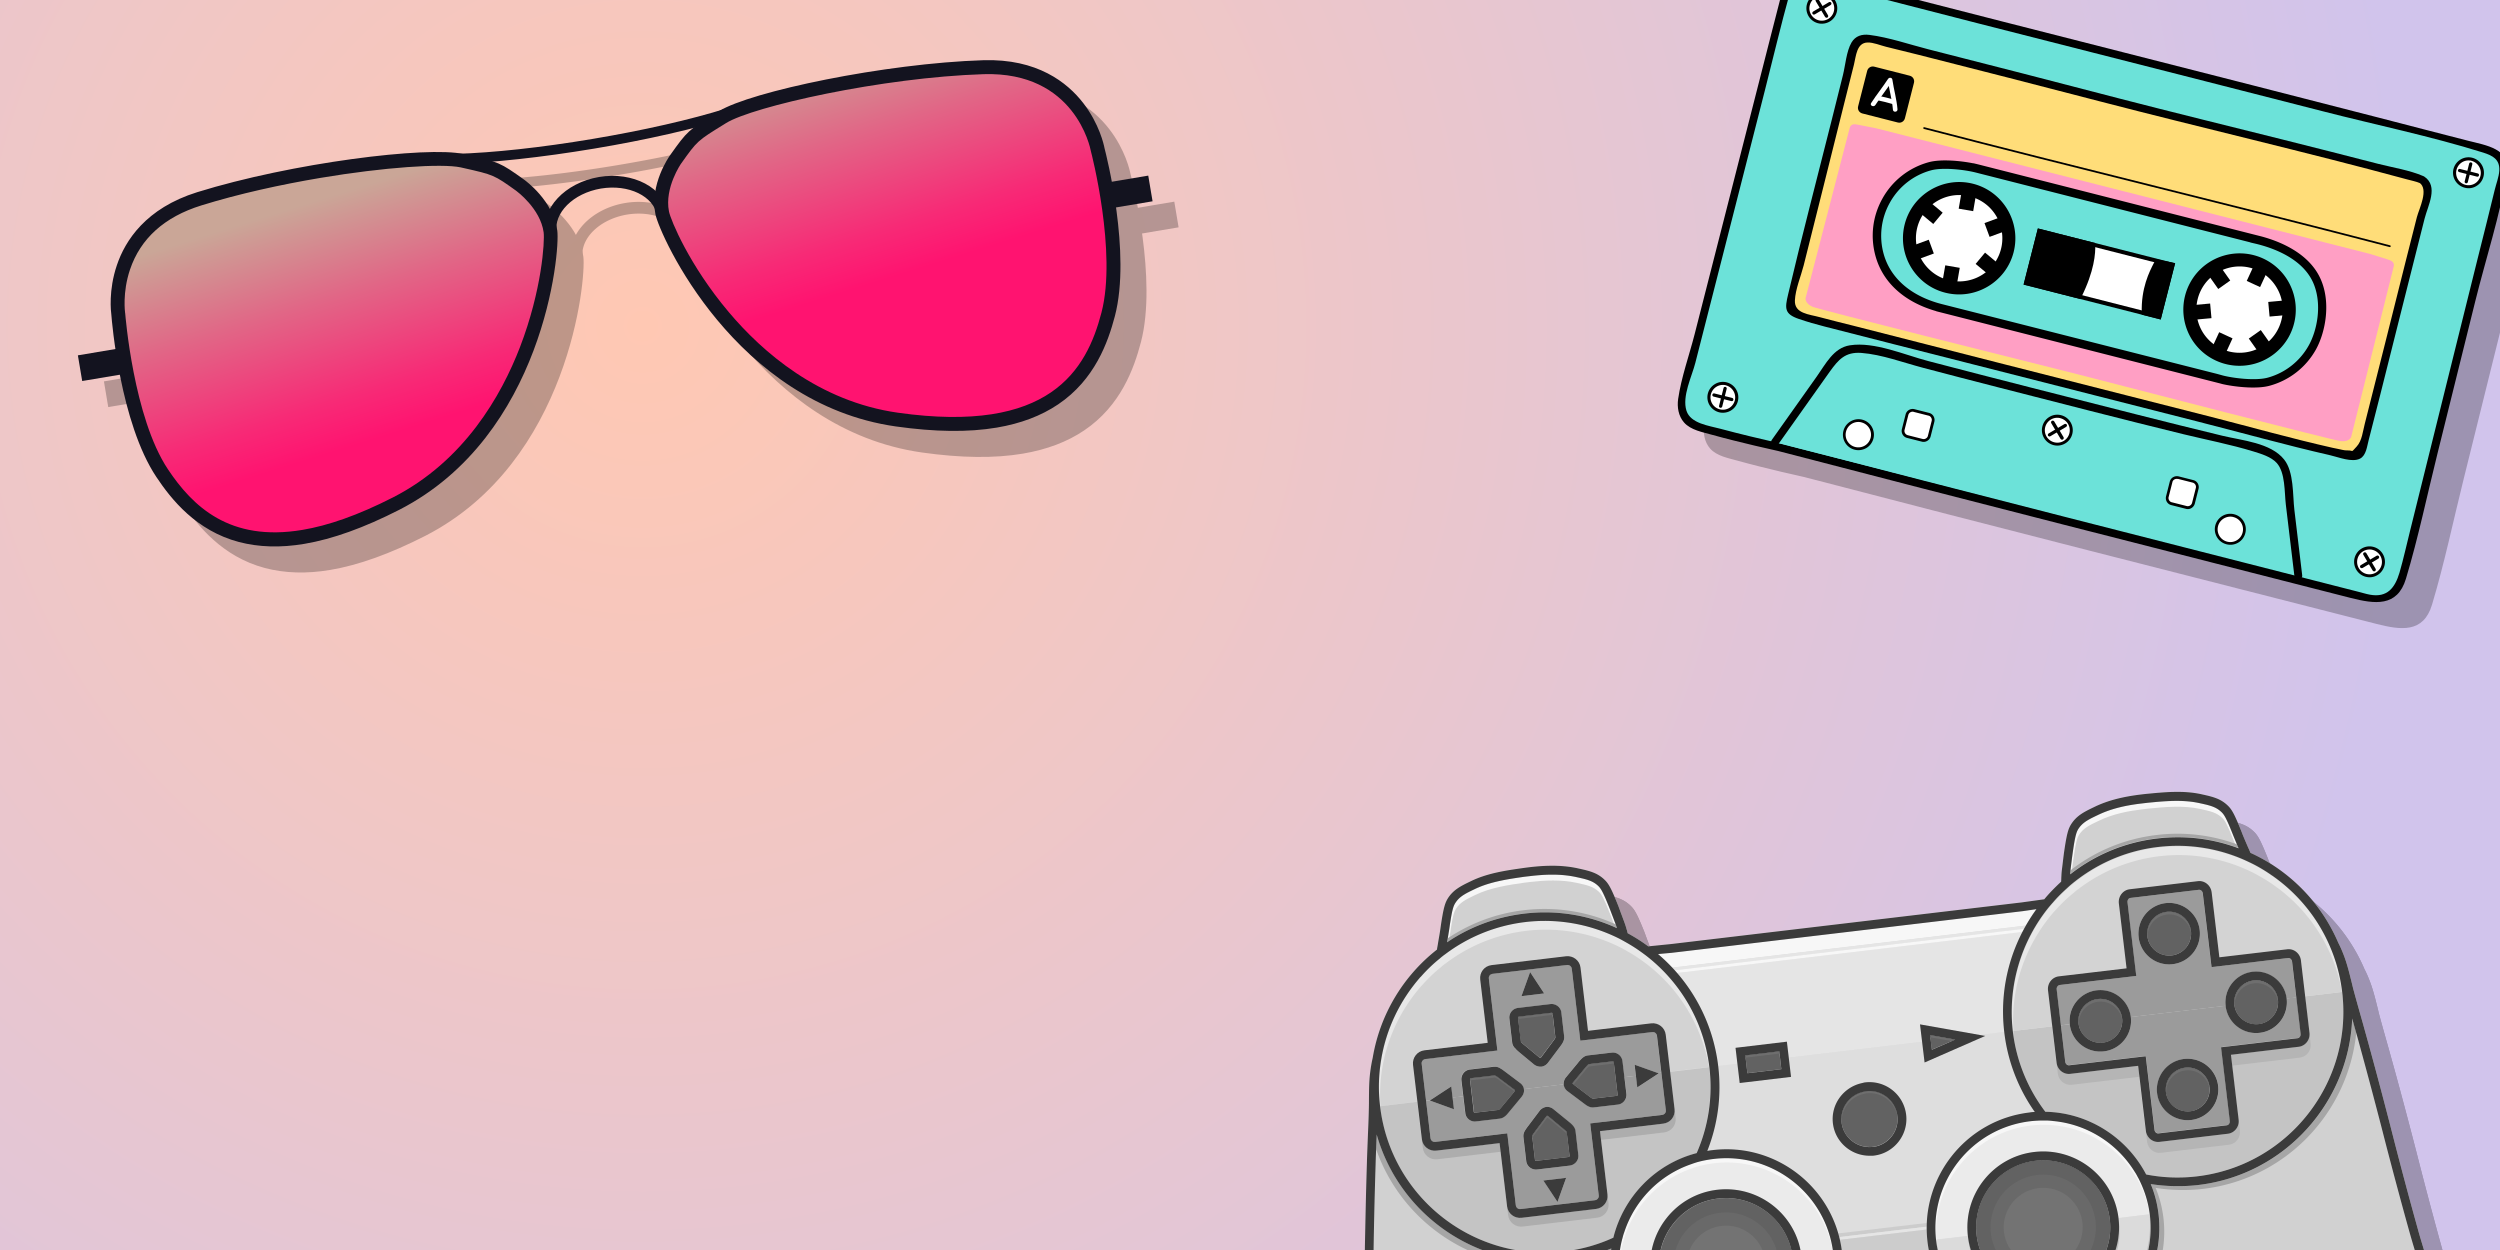 <svg xmlns="http://www.w3.org/2000/svg" viewBox="0 0 2400 1200">
  <rect x="0" y="0" width="2400" height="1200" fill="#333333" stroke="none"/>
  <style>
    .st4{fill:#13131f}.st5{fill:#dedede}.st6{fill:#9b9b9b}.st7{fill:#d3d3d3}.st8{fill:#c4c4c4}.st9{fill:#e5e5e5}.st10{fill:#ebebeb}.st12{fill:#626262}.st13{fill:#d1d1d1}.st14{fill:#f7f7f7}.st15{fill:#e8e8e8}.st16{fill:#adadad}.st17{fill:#b5b5b5}.st18{fill:#ccc}.st19{fill:#a6a6a6}.st20{fill:#bfbfbf}.st21{fill:#6e6e6e}.st22{fill:#696969}.st23{fill:#737373}.st24{fill:#3b3b3b}.st25{fill:#6ce2d9}.st28{fill:#fff}
  </style>
  <g id="Layer_2">
    <radialGradient id="SVGID_1_" cx="617.02" cy="313.02" r="1698.57" gradientUnits="userSpaceOnUse">
      <stop offset="0" stop-color="#ffc8b3"/>
      <stop offset="1" stop-color="#d1c4ec"/>
    </radialGradient>
    <path fill="url(#SVGID_1_)" d="M0 0h2400v1200H0z"/>
  </g>
  <g id="Layer_1">
    <g opacity=".25">
      <path d="M673.7 177.9s-18.2 25.4-13 51.4c4.4 21.9 77.2 177.5 225.3 198.5s187-40.8 202.8-101c15.7-60.2-10.1-158.1-10.1-158.1s-15-82.1-109.6-79.1c-94.7 3-221.7 30.2-250.5 47.9-28.7 17.7-28.5 17.2-44.9 40.4zM524.4 202.9s25.5 18.1 29 44.4c3 22.2-15 193-148.1 261.2-133.1 68.2-190.1 22.5-224.7-29.3-34.5-51.8-42.1-152.8-42.1-152.8s-12.7-82.5 77.8-110.6c90.5-28.1 219.4-43.9 252.4-36.5 33 7.5 32.6 7.1 55.7 23.6z"/>
      <path d="M981.9 435.5c-27.2 4.6-59.3 4.2-96.8-1.1C731 412.5 658.5 251.5 654.2 230.6c-5.7-28.5 13.2-55.4 14.1-56.6 16.5-23.2 17.3-24 45-41.1l1.9-1.2c30.5-18.8 159-45.9 253.8-48.9 51.7-1.6 80.6 21.4 95.8 41 15.6 20.1 20 40.5 20.5 43.3 1.7 6.5 25.8 100.9 10 161.3-6.6 25.1-19.3 61.1-54.5 84.8-16.3 11-35.9 18.4-58.9 22.3zM679.1 181.7c-.2.2-16.4 23.5-11.9 46.3 1.7 8.3 19.5 51.7 57.4 96.6 32.1 38.1 86.3 85.8 162.4 96.6 145.6 20.6 180.9-40.5 195.4-96.1 15.1-57.8-9.8-153.8-10.1-154.7l-.1-.5c-.6-3.1-15.3-76.4-102.9-73.7-97.8 3.1-221.4 31-247.2 46.9l-1.9 1.2c-25.8 15.9-25.8 15.9-41.1 37.4zM317.2 547.1c-23 3.9-43.9 3.2-62.9-1.8-41-10.9-64.8-40.8-79.2-62.4-34.6-51.9-42.7-149-43.2-155.7-.4-2.8-2.9-23.5 5.3-47.6 7.9-23.5 27.7-54.7 77.1-70.1 90.5-28.1 220.8-44.5 255.8-36.6l2.2.5c31.7 7.1 32.8 7.6 55.9 24.1 1.2.9 27.9 20.1 31.8 48.9 2.8 21.1-13.2 197-151.7 268-33.7 17.2-63.9 28.1-91.1 32.7zm15.3-351.3c-38 6.4-78.5 15.3-114.2 26.4-35.4 11-58.4 31.7-68.5 61.6-7.5 22.3-4.7 41.4-4.7 41.6l.1.5c.1 1 7.8 99.8 41 149.6 23.6 35.4 59.1 70 129.1 58.2 24.5-4.1 53.1-13.9 87-31.2 68.4-35 104-97.8 121.9-144.3 21.1-54.9 23.8-101.7 22.7-110.1-3.1-23-26.1-39.7-26.3-39.9-21.4-15.3-21.4-15.3-51.1-22l-2.2-.5c-18.3-3.9-73.4-.2-134.8 10.1z"/>
      <path d="M1083.1 197.3h46.6v25h-46.6z" transform="rotate(-9.53 1106.23 209.7)"/>
      <path d="M101.5 362.1h46.6v25h-46.6z" transform="rotate(-9.53 124.78 374.5)"/>
      <path d="M667 230.3l-11.1 1.9c-3.2-18.9-27.4-30.6-54-26.2-26.6 4.5-45.7 23.5-42.5 42.4l-11.1 1.9c-4.2-25 19-49.9 51.8-55.4 32.6-5.5 62.7 10.4 66.9 35.4zM595.2 167.7c-50.3 8.4-98.1 13.6-134.6 14.6-54.6 1.4-61.3-.7-62.3-7.1l11.1-1.9c.7 1.8 11 .6 53.2-.6 35.7-1 82.3-6.1 131.1-14.3 48.9-8.2 94.6-18.6 128.6-29.3 40.3-12.6 50.4-14.9 50.5-16.8l11.1-1.8c1.1 6.4-4.6 10.6-56.6 27.1-34.9 11-81.8 21.7-132.1 30.1zM2352.5 1226.6c-2.2-7.4-4.5-14.7-6.5-22.1-6.8-24.4-14-51-22.5-84l-4.1-16c-6.1-23.5-11.9-45.7-20.4-76.7l-6-21.6c-2.8-9.9-5.6-19.7-8.3-29.7-.9-3.2-1.6-6.4-2.4-9.6-1.9-7.6-3.8-15.4-6.6-23.1-1.7-4.6-3.6-9.2-5.9-13.6a167.3 167.3 0 0 0-84.4-86.5c-.7-1.9-1.6-3.8-2.5-5.8-2.1-4.9-4.4-10.1-6-14.4-7-17.5-9.5-21.7-13.6-25.5-6.9-6.5-14.4-8.2-24.8-10.5-17.4-3.9-35.7-2-51.8-.5-14.7 1.5-33.9 4.2-51.4 12.8-9.6 4.6-16.5 8.1-21.7 16-3.1 4.7-4.5 9.4-7.2 28-.7 5.4-1.3 10.9-2 16.3l-.2 1.8c-.2 2.2-.3 4.7-.4 7.1 0 .8-.1 1.6-.1 2.4-5.7 5.3-11.2 10.8-16.2 16.9l-21.6 3-336.9 40-21.7 2.2c-6.2-4.7-12.8-8.8-19.7-12.6-.2-.7-.4-1.5-.6-2.3-.7-2.3-1.3-4.7-2.1-6.8l-.6-1.7c-1.9-5.1-3.8-10.2-5.7-15.4-7-17.5-9.5-21.7-13.6-25.5-6.9-6.5-14.4-8.2-24.8-10.5-19.1-4.3-38.4-2.4-53-.4-16 2.3-34.2 4.8-50.3 12.7-9.6 4.6-16.5 8.1-21.7 16-3 4.7-4.5 9.4-7.2 28-.6 4.6-1.6 10.1-2.5 15.4-.3 2.2-.8 4.2-1 6.2a167.1 167.1 0 0 0-61.7 103.9c-1.1 4.8-1.9 9.6-2.5 14.6-1 8.1-1 16.2-1.1 24 0 3.3 0 6.6-.1 9.9-.2 10.3-.7 20.5-1.1 30.8-.3 7.5-.6 14.9-.8 22.4-1 32.1-1.4 55.1-1.9 79.3l-.2 16.5c-.6 34-1.3 61.6-2.2 86.9-.3 7.7-.7 15.4-1.2 23.1-1.2 20.4-2.4 41.5-.2 62.1.4 3.2.8 6.4 1.3 9.4 1.2 7.9 3 15.6 5.1 23.2 6.6 22.9 16 40 28.6 52.5 14.5 14.3 37 25.3 58.6 28.6 1.9.3 3.8.5 5.7.6 5.2.5 10.7.3 16.2-.4 14.6-1.7 29.4-6.6 40.5-11.2 28.2-11.4 51.2-34.3 65-64.6 5.7-12.6 11.1-25.5 16.3-38.1 3.1-7.4 6.2-14.9 9.4-22.3.7-1.7 1.5-3.3 2.2-5 2.1-4.6 4.2-9.3 5.6-14.1l18.4-48.5c23.4 22.5 56.2 34.8 90.9 30.7 51.4-6.1 90.5-46.2 97.4-95.2l89.7-10.7c18.2 46 65.6 75.8 117 69.7 34.6-4.1 63.7-23.8 81.2-51.1l29.3 42.9c2.5 4.3 5.7 8.4 8.8 12.4 1.1 1.5 2.2 2.9 3.3 4.4l14.4 19.5c8 11 16.2 22.3 24.7 33.2 20.5 26.2 48.3 43.1 78.4 47.5 11.8 1.8 27.4 3.1 42 1.4 5.5-.7 10.9-1.7 15.9-3.4 1.8-.6 3.6-1.2 5.4-1.9 20.2-8.3 39.5-24.2 50.3-41.5 9.4-15.1 14.5-34 15.5-57.8a188.12 188.12 0 0 0-1.4-33.2c-2.6-20.7-8.7-40.9-14.7-60.5z"/>
      <path d="M1520.2 1178.9l-13.5-20.6 21.8-2.6-8.3 23.2zm97.2-123.5l-20.5 13.5-1.3-11.2-11.1 1.3 1.9 15.8c.6 5.2-3 9.9-8.1 10.5l-23 2.7c-3.8.5-7-1.8-8.5-2.9l-16.8-12.6a9.6 9.6 0 0 1-3.7-6.1c0-.2.1-.3 0-.5l-38.5 4.6c0 .2.1.3.1.5.3 2.4-.5 4.8-2.2 6.8l-13.4 16.2c-1.2 1.4-3.6 4.3-7.6 4.8l-23 2.7c-5 .6-9.6-3.1-10.2-8.3l-1.9-15.8-10.2 1.2 1.3 11.2-23.1-8.3.4-.3-4 .5 4.3 36c.3 2.3 2.3 3.8 4.5 3.5l69.2-8.2 8.2 69.2c.3 2.2 2.2 3.8 4.5 3.5l71.5-8.5c2.3-.3 3.9-2.3 3.6-4.5l-8.2-69.2 69.1-8.2c2.3-.3 3.8-2.2 3.5-4.5l-4.3-36-3.1.4.6.2zm-77.3 78.3c.6 5.1-3.2 9.7-8.4 10.3l-31.1 3.7c-5.2.6-9.9-3-10.5-8.1l-2.7-23c-.3-2.7.6-4.7 1.6-6.4.9-1.6 2-3 3.1-4.4l10.9-14.5c1.7-2.2 4.1-3.3 6.4-3.7 2.4-.2 4.9.5 6.8 2.2l16.2 13.4c1.5 1.3 4.4 3.7 4.9 7.6l2.8 22.9z"/>
      <path d="M1526.6 1020c.5 3.9-1.8 6.8-3 8.5l-12.6 16.8a9.6 9.6 0 0 1-6.1 3.7c-2.4.2-5-.4-7.1-2l-14-11.6c-1.4-1.2-2.8-2.3-4.1-3.7-1.4-1.4-2.8-3.2-3.1-5.7l-2.7-23c-.6-5.1 3.1-9.7 8.3-10.3l31.1-3.7c5.2-.6 9.9 3 10.5 8.1l2.8 22.9zm84.6-4.3l-69.1 8.2-8.2-69.1c-.3-2.3-2.3-3.8-4.6-3.5l-71.5 8.5c-2.3.3-3.8 2.2-3.5 4.5l8.2 69.1-69.2 8.2c-2.2.3-3.8 2.3-3.5 4.5l4.2 35.6 4-.5 20.1-13.2 1.3 10.7 10.2-1.2-1.8-15.3c-.6-5.2 3-9.9 8-10.5l23-2.7c2.7-.3 4.7.6 6.4 1.6 1.5.8 3 2 4.5 3.1l14.5 10.9a9.2 9.2 0 0 1 3.4 6l38.5-4.6c-.2-2.3.5-4.7 2-6.6l11.6-14c1.1-1.4 2.3-2.9 3.7-4.2 1.4-1.3 3.2-2.7 5.8-3l23-2.7c5.1-.6 9.7 3.1 10.3 8.3l1.8 15.3 11.1-1.3-1.3-10.7 22.6 8.1 3.1-.4-4.2-35.6c-.1-2.1-2.1-3.7-4.4-3.5zm-117.3-57.5l13.5 20.5-21.8 2.6 8.3-23.1z"/>
      <path d="M1599.9 938.5c-4.4-3.1-8.9-6-13.5-8.6-1.9-1.1-3.9-2.2-5.9-3.3a159.16 159.16 0 0 0-91.4-16.4 156.76 156.76 0 0 0-81.8 34.9c-6.4 5.2-12.4 11-17.9 17.1-.5.6-1.1 1.2-1.6 1.7a158.9 158.9 0 0 0-36.8 77.9c-2.5 14.6-3 29.7-1.2 45.1l35.8-4.3-4.2-35.6c-.8-6.8 4.1-13.1 10.9-13.9l60.8-7.2-7.2-60.7c-.8-6.9 4.1-13 10.9-13.9l71.5-8.5c6.9-.8 13.1 4 13.9 10.9l7.2 60.7 60.7-7.2c6.9-.8 13.1 4.1 13.9 10.9l4.2 35.6 37.7-4.5c-5.3-44.3-28.4-82.2-61.3-107.4-1.4-1-3-2.1-4.7-3.3zM1632.6 1089.8c.8 6.9-4.1 13-10.9 13.9l-60.7 7.2 7.2 60.8c.8 6.8-4.1 13-11 13.9l-71.5 8.5c-6.9.8-13-4.1-13.9-10.9l-7.2-60.8-60.8 7.2c-6.8.8-13-4.1-13.9-10.9l-4.3-36-35.8 4.3v.2c10.4 87.2 89.7 149.6 176.8 139.3 16.7-2 32.6-6.5 47.1-13.2 9.7-39 40-70.8 80-81.2 10.9-25.1 15.6-53.3 12.2-82.4v-.2l-37.7 4.5 4.4 35.8zM2103.9 892c16.1-1.9 30.8 9.7 32.8 25.8 1.9 16.2-9.7 30.8-25.8 32.8a29.68 29.68 0 0 1-32.8-25.8 29.6 29.6 0 0 1 25.8-32.8zm-66.1 83.8a29.5 29.5 0 0 1 32.7 25.6l91.1-10.8a29.4 29.4 0 0 1 25.8-32.5 29.5 29.5 0 0 1 32.7 25.6l9.3-1.1-4.1-34.5c-.2-2.1-2-3.6-3.8-3.4l-73.5 8.7-8.4-70.7c-.2-2.1-2-3.7-3.8-3.5l-65.6 7.8c-1.8.2-3.1 2.2-2.9 4.2l8.4 70.7-73.5 8.7c-1.8.2-3.1 2.1-2.9 4.2l4.1 34.5 8.5-1a29.55 29.55 0 0 1 25.9-32.5z"/>
      <path d="M2121.7 1041.6c16.1-1.9 30.8 9.7 32.8 25.8 1.9 16.1-9.7 30.8-25.8 32.8-16.1 1.9-30.8-9.7-32.8-25.8s9.6-30.8 25.8-32.8zm-110.2 5.9l73.5-8.7 8.4 70.7c.2 2.1 2 3.6 3.8 3.4l65.6-7.8c1.8-.2 3.1-2.1 2.9-4.2l-8.4-70.7 73.5-8.7c1.8-.2 3.1-2.1 2.9-4.2l-4.1-34.9-9.3 1.1v.2c1.9 16.1-9.7 30.8-25.8 32.8a29.68 29.68 0 0 1-32.8-25.8v-.2l-91.1 10.8v.2c1.9 16.1-9.7 30.8-25.8 32.8a29.68 29.68 0 0 1-32.8-25.8v-.2l-8.5 1 4.1 34.9c.3 2.1 2 3.5 3.9 3.3z"/>
      <path d="M2237.8 981.5l4.1 34.9c.8 6.7-3.8 12.8-10.3 13.5l-65.1 7.7 7.4 62.3c.8 6.7-3.8 12.8-10.3 13.5l-65.6 7.8c-6.4.8-12.4-4-13.2-10.7l-7.4-62.3-65.1 7.7c-6.4.8-12.4-4-13.2-10.7l-4.1-34.9-37.7 4.5v.2c3.5 29.1 14.7 55.5 31.2 77.3 41.3.8 78.3 24.6 96.8 60.2 15.7 3.1 32.2 3.8 48.9 1.8 87.2-10.4 149.6-89.7 139.3-176.8v-.2l-35.7 4.2z"/>
      <path d="M1991.1 975.8c-.8-6.7 3.8-12.8 10.3-13.5l65.1-7.7-7.4-62.3c-.8-6.7 3.8-12.8 10.3-13.6l65.6-7.8c6.4-.8 12.4 4.1 13.2 10.8l7.4 62.3 65.1-7.7c6.4-.8 12.4 4 13.2 10.7l4.1 34.5 35.8-4.3a159.55 159.55 0 0 0-65.7-110.7l-1.9-1.3c-6.8-4.7-14-8.9-21.4-12.5-1.8-1-3.8-1.8-5.7-2.6-25-10.9-53.1-15.5-82-12.1a159.6 159.6 0 0 0-85 37.3c-1.7 1.6-3.4 3-5 4.6-3.9 3.6-7.6 7.4-11.1 11.5l-3.9 4.5a158.75 158.75 0 0 0-34.4 118.8l37.7-4.5-4.3-34.4z"/>
      <path d="M1634.7 959.1a166.2 166.2 0 0 1 39.8 89.3l18.5-2.2-1.8-15.3 49.3-5.9 1.8 15.3 127.9-15.2-2-16.8 57.3 10.2 23.7-2.8c-4-34.4 2.9-67.5 17.7-96.2l-332.2 39.6z"/>
      <path d="M1823.9 1134.5c-1.2.1-2.2 0-3.3.1-18 .4-33.8-12.8-36-31-2.2-18.3 10.1-34.8 27.7-38.7 1.1-.2 2.1-.6 3.2-.7 19.4-2.3 37 11.6 39.3 31.1 2.4 19.2-11.5 36.9-30.9 39.2zm106.8-115l-58.2 25.5-2.4-19.9-127.9 15.2 2.2 18.5-49.3 5.9-2.2-18.5-18.5 2.2v.2c3.4 28.5-.6 56.2-10.5 81.3 1.7-.4 3.4-.6 5.2-.8 55.1-6.5 105.6 28.4 120.5 80.1l85.3-10.1c2.3-53.7 43.2-99.5 98.3-106.1 1.8-.2 3.4-.4 5.2-.5-15.5-22-25.9-48-29.3-76.5v-.2l-23.7 2.8 5.3.9z"/>
      <path d="M1977.9 1130.9c39.7-4.7 76 23.7 80.8 63.4l29.9-3.6c-1.4-11-4.5-21.3-9-30.9a75 75 0 0 0-2.5-4.9c-.9-1.8-1.9-3.5-3-5.2a103.06 103.06 0 0 0-78.3-48.7c-2-.3-3.9-.4-6-.5h-.1c-1.8 0-3.6-.1-5.4 0-3.5.1-6.9.3-10.4.7-56.3 6.7-96.7 57.7-90.5 113.8l30.5-3.6a73.23 73.23 0 0 1 64-80.5z"/>
      <path d="M2058.8 1194.4v.3c4.7 39.9-23.9 76.2-63.7 80.9a72.91 72.91 0 0 1-80.9-63.7v-.3l-30.5 3.6c0 .3 0 .6.1.9.8 6.9 2.3 13.5 4.4 19.8 2.2 6.7 4.9 13.1 8.4 19.1.2.2.4.5.5.9 21.8 34.1 61.7 54.6 104.7 49.5 4.9-.6 9.5-1.5 14.1-2.6 25.6-7.6 46.6-24.7 59.5-46.8.1-.2.3-.4.4-.6 10.8-18.7 15.9-40.7 13.1-63.8 0-.3-.1-.6-.1-.9l-30 3.7zM1670.1 1137.5c-3.4.4-6.8 1-10.2 1.7-1.7.4-3.5.8-5.2 1.3h-.1c-2 .6-3.9 1.1-5.7 1.9a103.4 103.4 0 0 0-64.7 65.7c-.7 1.9-1.2 3.8-1.7 5.7-.6 1.8-.9 3.5-1.3 5.3-2.2 10.3-2.7 21.1-1.5 32.1l29.9-3.6c-4.5-39.8 24-75.8 63.7-80.5 39.8-4.7 76 23.6 80.9 63.3l30.4-3.6c-7-55.9-58.2-96-114.5-89.3zM2127.6 1091.9a21.1 21.1 0 0 0 18.4-23.4 21.1 21.1 0 0 0-23.4-18.4 21.1 21.1 0 0 0-18.4 23.4c1.4 11.5 12 19.7 23.4 18.4zM2109.9 942.2a21.1 21.1 0 0 0 18.4-23.4 21.1 21.1 0 0 0-23.4-18.4 21.1 21.1 0 0 0-18.4 23.4 20.97 20.97 0 0 0 23.4 18.4zM1440.8 1093.2l23-2.7c.4 0 1.1-.6 2.1-1.9l13.4-16.1c.2-.9 0-1.1-.3-1.4l-14.3-10.7c-1.1-1-2.3-1.8-3.6-2.5-.8-.5-1.1-.6-1.2-.5l-23 2.7c-.4 0-.7.5-.6 1.1l3.7 31.1c0 .6.4.9.8.9z"/>
      <path d="M1571.9 1223.3c-13.8 5.7-28.6 9.7-44.2 11.5-82.9 9.9-159.1-42.9-181.1-120.9 0 2-.1 4.1-.2 6.1-.3 7.4-.6 14.8-.8 22.3-1 32.1-1.4 55-1.9 79.1l-.2 16.5c-.6 34.1-1.3 61.8-2.2 87.1-.3 7.8-.7 15.5-1.2 23.3-1.2 20.1-2.4 40.8-.2 60.7.4 3 .7 6 1.3 9.1 1.1 7.5 2.8 14.8 4.8 21.8 6.3 21.7 15 37.6 26.5 49.1 13.4 13.1 34 23.2 54 26.2 1.7.3 3.4.4 5 .6 17.8 1.4 38.6-5.2 53-11 26.1-10.7 47.6-32 60.5-60.3 5.6-12.5 11-25.3 16.1-37.8 3.1-7.4 6.2-14.9 9.4-22.4.8-1.7 1.5-3.4 2.4-5.2 2-4.5 4-8.8 5.2-13.3l20.1-52.6c-14.3-16.4-24-37.1-26.8-60.2-1.2-10-1.1-20 .5-29.7zM1511 1096.3c-.3 0-.6-.1-.8-.1-.3 0-.5.1-.6.4l-10.7 14.3c-1 1.2-1.8 2.4-2.5 3.6-.5.8-.5 1.1-.5 1.2l2.7 23c0 .4.6.8 1.1.7l31.1-3.7c.6-.1 1-.5 1-1l-2.7-23c0-.3-.7-1-1.9-2.1l-16.2-13.3zM1554.2 1079.7l23-2.7c.4 0 .8-.5.7-1.1l-3.7-31.1c-.1-.6-.5-1-1-.9l-23 2.7c-.1 0-.2.1-.9.7-1.1 1.1-2 2.2-3 3.4l-10.9 13.2c-.7.9-.9 1.2-.8 1.5l17.2 13.1c1.2.8 2 1.3 2.4 1.2zM1674.4 1175.6c-35.2 4.2-60.5 36.3-56.3 71.5 4.2 35.2 36.3 60.5 71.5 56.3 35.3-4.2 60.6-36.3 56.4-71.5-4.2-35.2-36.3-60.5-71.6-56.3zM1489.1 1028.8l13.7 11.4c.2.1.5.3.7.3.2 0 .4-.1.7-.3l12.5-16.8c.9-1.3 1.4-2.1 1.4-2.5l-2.7-23c-.1-.5-.6-.8-1.2-.7l-31.1 3.7c-.5.1-1 .5-.9 1l2.7 23c0 .1.1.2.8.9 1.1 1.2 2.2 2.1 3.4 3zM1577.3 915.8c0-.4-.2-.8-.3-1.2l-.6-1.8c-1.9-5-3.7-10.1-5.7-15-6.7-16.9-8.7-20-11.4-22.6-5.2-4.9-11.1-6.2-20.9-8.4-15.3-3.4-31-2.5-44-1l-6 .7c-15.4 2.2-32.9 4.7-47.7 11.9-9 4.4-14.4 7.1-18.3 13-1.9 2.9-3.3 6-5.9 24.6-.6 3.9-1.3 8.6-2.2 13.2 21.4-14.5 46.5-24.3 73.9-27.5 31.5-3.6 62.1 1.7 89.1 14.1zM2043.8 1026a21.1 21.1 0 0 0 18.4-23.4 21.1 21.1 0 0 0-23.4-18.4 21.1 21.1 0 0 0-18.4 23.4c1.3 11.5 11.8 19.7 23.4 18.4zM1877.9 1018.7l1.6 14 22.5-9.7z"/>
      <ellipse cx="1986.5" cy="1203.2" rx="64.4" ry="64.4" transform="rotate(-6.78 1986.26 1203.4)"/>
      <path d="M2174.1 839.1c-1.9-4.3-3.8-8.7-5.2-12.4-6.9-17.5-8.9-20.2-11.5-22.6-5.2-4.9-11.1-6.2-20.9-8.4-16.1-3.5-33.7-1.8-49.2-.4l-6 .7c-13 1.5-28.4 4.4-42.5 11.2-9.1 4.4-14.4 7.1-18.4 13-2 3.1-3.3 6.6-5.8 24.6-.7 5.3-1.4 10.6-2 15.9l-.2 1.9c0 .3-.1.8 0 1.2 23.4-18.4 51.8-30.7 83.4-34.4 27.5-3 54.1.7 78.3 9.7zM2337.8 1206.7c-6.8-24.4-14-51.1-22.6-84.1l-4.1-16c-6.1-23.4-11.9-45.5-20.4-76.5-2-7.2-4-14.4-6-21.5-.6-2-1.1-3.9-1.6-5.9-3.1 81-64.8 150.1-147.7 159.9a166 166 0 0 1-45.7-.9c3.8 9.1 6.3 18.8 7.5 28.9 2.7 23.1-1.8 45.5-11.9 64.8l31.8 46.5c2.3 4.1 5.2 7.8 8.2 11.7 1.2 1.6 2.3 3 3.5 4.5 4.9 6.6 9.6 13.1 14.4 19.6 7.9 10.9 16.1 22.2 24.5 33 19.2 24.4 45.1 40.2 73 44.4 15.4 2.2 37.1 3.8 54.1-1.8 1.6-.5 3.2-1.1 4.7-1.7 18.8-7.6 36.5-22.2 46.4-38.1 8.5-13.9 13.2-31.4 14.3-54 .3-7.3.2-14.8-.4-22.3-.2-3.1-.6-6.1-.9-9.1-2.5-19.9-8.5-39.7-14.4-59-2.4-7.4-4.6-14.9-6.7-22.4zM2193.4 1008.2a21.1 21.1 0 0 0 18.4-23.4 21.1 21.1 0 0 0-23.4-18.4 21.04 21.04 0 1 0 5 41.8zM1816.5 1072.5c-1.2.1-2.1.5-3.2.7-13 3.2-22 15.7-20.4 29.3 1.6 13.6 13.2 23.5 26.7 23.6 1.1 0 2.1.1 3.3-.1a27.06 27.06 0 0 0 23.6-30 26.98 26.98 0 0 0-30-23.5z"/>
      <path d="M1701.4 1036.2h32.8v17.2h-32.8z" transform="rotate(-6.78 1717.53 1044.98)"/>
      <path d="M1980 897.8l-13.1 1.9-337 40-13.2 1.2c4.8 4.1 9.2 8.5 13.5 13l339.7-40.4c3.1-5.4 6.4-10.7 10.1-15.7zM1352 1050.2c4.9-29.2 17.9-56 36.8-77.9.4-.6 1.1-1.1 1.6-1.7 5.5-6.2 11.5-12 17.9-17.1 1.5-1.4 3.2-2.7 4.9-3.9 21.7-16.4 48-27.5 76.9-31 32.6-3.9 64.1 2.5 91.4 16.4 2 1.1 4 2.2 5.9 3.3 4.6 2.6 9.1 5.4 13.5 8.6 1.7 1.2 3.2 2.3 4.8 3.5 32.1 24.6 54.7 61.4 60.8 104.3-.1-1.7-.2-3.4-.4-5.1-5.3-44.3-28.4-82.3-61.3-107.6-1.6-1.2-3.2-2.3-4.8-3.5-4.4-3.1-8.9-6-13.5-8.6-1.9-1.1-3.9-2.2-5.9-3.3a159.16 159.16 0 0 0-91.4-16.4 156.76 156.76 0 0 0-81.8 34.9c-6.4 5.2-12.4 11-17.9 17.1-.5.6-1.1 1.2-1.6 1.7a158.9 158.9 0 0 0-36.8 77.9c-2.5 14.6-3 29.9-1.1 45.4.1 1.2.4 2.3.6 3.5-1.3-13.8-.8-27.4 1.4-40.5zM1404.8 1137.9l60.8-7.2-1-8.4-60.8 7.2c-6.8.8-13-4.1-13.9-10.9l1 8.4c.8 6.9 7.1 11.8 13.9 10.9zM1472.8 1191.6c.8 6.8 7 11.7 13.9 10.9l71.5-8.5c6.9-.8 11.8-7.1 11-13.9l-1-8.4c.8 6.8-4.1 13-11 13.9l-71.5 8.5c-6.9.8-13-4.1-13.9-10.9l1 8.4zM1633.6 1098.2l-1-8.4c.8 6.9-4.1 13-10.9 13.9l-60.7 7.2 1 8.4 60.7-7.2c6.8-.9 11.7-7 10.9-13.9zM2013.7 1066.4l65.1-7.7-1.2-10.5-65.1 7.7c-6.4.8-12.4-4-13.2-10.7l1.2 10.5c.8 6.6 6.8 11.4 13.2 10.7zM2086.2 1121c.8 6.7 6.7 11.5 13.2 10.7l65.6-7.8c6.4-.8 11.1-6.8 10.3-13.5l-1.2-10.5c.8 6.7-3.8 12.8-10.3 13.5l-65.6 7.8c-6.4.8-12.4-4-13.2-10.7l1.2 10.5zM2243.2 1026.8l-1.2-10.5c.8 6.7-3.8 12.8-10.3 13.5l-65.1 7.7 1.2 10.5 65.1-7.7c6.5-.8 11.1-6.8 10.3-13.5zM1959.7 978.6c4.9-29.2 17.9-56 36.8-77.9.4-.6 1.1-1.1 1.6-1.7 5.5-6.2 11.5-12 17.9-17.1 1.5-1.4 3.2-2.7 4.9-3.9 21.7-16.4 48-27.5 76.9-31 32.6-3.9 64.1 2.5 91.4 16.4 2 1.1 4 2.2 5.9 3.3 4.6 2.6 9.1 5.4 13.5 8.6 1.7 1.2 3.2 2.3 4.8 3.5 32.1 24.6 54.7 61.4 60.8 104.3-.1-1.7-.2-3.4-.4-5.1-5.3-44.3-28.4-82.3-61.3-107.6-1.6-1.2-3.2-2.3-4.8-3.5-4.4-3.1-8.9-6-13.5-8.6-1.9-1.1-3.9-2.2-5.9-3.3a159.16 159.16 0 0 0-91.4-16.4 156.76 156.76 0 0 0-81.8 34.9c-6.4 5.2-12.4 11-17.9 17.1-.5.6-1.1 1.2-1.6 1.7a158.9 158.9 0 0 0-36.8 77.9c-2.5 14.6-3 29.9-1.1 45.4.1 1.2.4 2.3.6 3.5-1.3-13.9-.8-27.5 1.4-40.5z"/>
      <path d="M1417 921.8c2.6-18.6 4-21.7 5.9-24.6 3.9-6 9.3-8.7 18.3-13 14.8-7.2 32.4-9.7 47.7-11.9l6-.7c13-1.5 28.7-2.4 44 1 9.8 2.1 15.7 3.5 20.9 8.4 2.7 2.6 4.7 5.6 11.4 22.6 1.5 3.9 3 7.8 4.5 11.8l1.5.6c0-.4-.2-.8-.3-1.2l-.6-1.8c-1.9-5-3.7-10.1-5.7-15-6.7-16.9-8.7-20-11.4-22.6-5.2-4.9-11.1-6.2-20.9-8.4-15.3-3.4-31-2.5-44-1l-6 .7c-15.4 2.2-32.9 4.7-47.7 11.9-9 4.4-14.4 7.1-18.3 13-1.9 2.9-3.3 6-5.9 24.6-.6 3.9-1.3 8.6-2.2 13.2l1.8-1.2c.4-2.2.7-4.4 1-6.4zM2015.3 850.7c2.5-18 3.8-21.5 5.8-24.6 4-6 9.3-8.7 18.4-13 14.1-6.9 29.6-9.7 42.5-11.2l6-.7c15.4-1.5 33.1-3.2 49.2.4 9.8 2.1 15.7 3.5 20.9 8.4 2.6 2.4 4.6 5.1 11.5 22.6.7 1.9 1.6 3.9 2.5 6.1.7.2 1.4.4 2 .7-1.9-4.3-3.8-8.7-5.2-12.4-6.9-17.5-8.9-20.2-11.5-22.6-5.2-4.9-11.1-6.2-20.9-8.4-16.1-3.5-33.7-1.8-49.2-.4l-6 .7c-13 1.5-28.4 4.4-42.5 11.2-9.1 4.4-14.4 7.1-18.4 13-2 3.1-3.3 6.6-5.8 24.6-.7 5.3-1.4 10.6-2 15.9l-.2 1.9c0 .3-.1.8 0 1.2.4-.3.9-.6 1.3-1 .5-4.1 1-8.3 1.6-12.4zM1969.9 913.6L1630.2 954c.8.8 1.5 1.7 2.2 2.6l335.9-39.9c.6-1.1 1.1-2.1 1.6-3.1z"/>
      <path d="M1968.4 916.6l-335.9 39.9c.8.8 1.5 1.7 2.2 2.6l332.1-39.5c.5-1 1-2 1.6-3zM1790.5 1212.6l84.2-10c0-1.2.1-2.4.1-3.6l-85.3 10.1c.4 1.3.7 2.4 1 3.5zM1576.4 912.9c-.1-.2-.1-.3-.2-.5a165.63 165.63 0 0 0-88.4-13.6c-27 3.2-51.7 12.8-72.9 26.9l-.6 3.8c21.4-14.5 46.5-24.3 73.9-27.5 31.5-3.7 62.1 1.5 89.1 13.9 0-.4-.2-.8-.3-1.2l-.6-1.8zM2095.4 826.6c-31.3 3.7-59.5 15.8-82.7 33.9 0 .2 0 .4-.1.5l-.2 1.9c0 .3-.1.8 0 1.2 23.4-18.4 51.8-30.7 83.4-34.4 27.4-3.3 54.1.4 78.3 9.4-.5-1.2-1-2.3-1.5-3.5a164.8 164.8 0 0 0-77.2-9zM1974.7 1105.5c3.4-.4 6.9-.6 10.4-.7h5.5c2 .1 4 .2 6 .5 32.6 3 61.5 21.5 78.3 48.7 1.1 1.6 2.1 3.4 3 5.2 1 1.6 1.7 3.2 2.5 4.9 4.4 9.2 7.3 19.1 8.8 29.7-.1-.7-.1-1.4-.2-2.1a102.37 102.37 0 0 0-14.6-41.9 103.06 103.06 0 0 0-78.3-48.7c-2-.3-3.9-.4-6-.5h-.1c-1.8 0-3.6-.1-5.4 0-3.5.1-6.9.3-10.4.7-56.6 6.7-97.1 58.2-90.4 114.7.1.7.3 1.4.4 2.1-5.6-55.6 34.6-105.9 90.5-112.6z"/>
      <path d="M1995.6 1279.7c39.8-4.7 68.4-41 63.7-80.9-.1-.7-.3-1.4-.4-2.1 3.5 39.1-24.7 74.1-63.8 78.8-39.2 4.7-74.8-22.8-80.5-61.6.1.7.1 1.4.1 2.1 4.8 39.9 41 68.5 80.9 63.7zM1581.7 1223.3c.4-1.8.8-3.6 1.3-5.3.5-1.9 1-3.9 1.7-5.7 9.9-30.5 33.7-55.2 64.7-65.7 1.9-.7 3.7-1.3 5.7-1.9h.1c1.7-.5 3.5-.9 5.2-1.3 3.4-.7 6.8-1.3 10.2-1.7 55.9-6.6 106.7 32.9 114.4 88.3-.1-.7-.1-1.4-.1-2.1-6.7-56.5-58.2-97-114.8-90.3-3.4.4-6.8 1-10.2 1.7-1.7.4-3.5.8-5.2 1.3h-.1c-2 .6-3.9 1.1-5.7 1.9a103.4 103.4 0 0 0-64.7 65.7c-.7 1.9-1.2 3.8-1.7 5.7-.6 1.8-.9 3.5-1.3 5.3a100.94 100.94 0 0 0-1.1 35.1c-1-10.6-.5-21 1.6-31z"/>
      <path d="M2088.6 1190.8c2.1 22.1-3 43.2-13.3 61.2-.1.2-.2.4-.4.6-12.9 22.1-34 39.2-59.5 46.8-4.6 1.1-9.3 2-14.1 2.6-42.9 5.1-82.9-15.4-104.7-49.5-.1-.3-.3-.6-.5-.9-3.4-6-6.2-12.4-8.4-19.1-1.8-5.6-3.1-11.4-4-17.3h-.1c0 .3 0 .6.1.9.8 6.9 2.3 13.5 4.4 19.8 2.2 6.7 4.9 13.1 8.4 19.1.2.2.4.5.5.9 21.8 34.1 61.7 54.6 104.7 49.5 4.9-.6 9.5-1.5 14.1-2.6 25.6-7.6 46.6-24.7 59.5-46.8.1-.2.3-.4.4-.6 10.8-18.7 15.9-40.7 13.1-63.8 0-.2-.1-.5-.2-.8zM2123 1052.6c11.1-1.3 21.1 6.3 23.1 17.1v-1.3a21.1 21.1 0 0 0-23.4-18.4 21.1 21.1 0 0 0-18.4 23.4l.3 1.3c-.7-11 7.4-20.8 18.4-22.1zM2105.2 903c11.1-1.3 21.1 6.3 23.1 17.1v-1.3a21.1 21.1 0 0 0-23.4-18.4 21.1 21.1 0 0 0-18.4 23.4l.3 1.3c-.7-11 7.4-20.8 18.4-22.1zM2039.1 986.7c11.1-1.3 21.1 6.3 23.1 17.1v-1.3a21.1 21.1 0 0 0-23.4-18.4 21.1 21.1 0 0 0-18.4 23.4l.3 1.3c-.7-11 7.3-20.7 18.4-22.1zM2188.7 969c11.1-1.3 21.1 6.3 23.1 17.1v-1.3a21.1 21.1 0 0 0-23.4-18.4 21.1 21.1 0 0 0-18.4 23.4l.3 1.3c-.6-11.1 7.3-20.8 18.4-22.1zM1514.3 997.3l-31.1 3.7c-.5.1-1 .5-.9 1l.2 2.1c-.1-.5.4-.9.9-1l31.1-3.7c.6-.1 1.1.2 1.2.7l-.2-2.1c0-.5-.6-.8-1.2-.7zM1527.1 1109.7l-16.1-13.4c-.3 0-.6-.1-.8-.1-.3 0-.5.1-.6.4l-10.7 14.3c-1 1.2-1.8 2.4-2.5 3.6-.5.8-.5 1.1-.5 1.2l.2 2.1c0-.1 0-.3.5-1.2.7-1.2 1.6-2.4 2.5-3.6l10.7-14.3c.1-.3.4-.4.6-.4.2 0 .4 0 .8.1l16.1 13.4c1.2 1 1.9 1.7 1.9 2.1l-.2-2.1c0-.4-.7-1.1-1.9-2.1zM1437.1 1062.1l23-2.7c.1 0 .3 0 1.2.5 1.3.7 2.5 1.6 3.6 2.5l14 10.4.4-.4c.2-.9 0-1.1-.3-1.4l-14.3-10.7c-1.1-1-2.3-1.8-3.6-2.5-.8-.5-1.1-.6-1.2-.5l-23 2.7c-.4 0-.7.5-.6 1.1l.2 2.1c-.1-.5.2-1 .6-1.1zM1573.2 1043.9l-23 2.7c-.1 0-.2.1-.9.7-1.1 1.1-2 2.2-3 3.4l-10.9 13.2c-.7.9-.9 1.2-.8 1.5l1 .8c0-.1 0-.1.1-.1l10.9-13.2c1-1.2 1.9-2.4 3-3.4.7-.6.9-.7.9-.7l23-2.7c.4 0 .9.3 1 .9l-.2-2.1c-.2-.7-.6-1.1-1.1-1zM1902 1023l-24.1-4.3.2 2.1 20.5 3.6z"/>
      <path d="M1700.5 1036.3h32.8v2.1h-32.8z" transform="rotate(-6.78 1716.64 1037.5)"/>
      <path d="M1813.6 1075.3c1.1-.2 2.1-.6 3.2-.7 14.5-1.7 27.5 8.4 29.7 22.6v-1.1a27.13 27.13 0 0 0-30-23.7c-1.2.1-2.1.5-3.2.7-13 3.2-22 15.7-20.4 29.3 0 .4.2.7.2 1-1-13.1 7.8-25 20.5-28.1zM1676 1189.3c-27.7 3.3-47.5 28.5-44.2 56.2s28.5 47.5 56.2 44.2a50.67 50.67 0 0 0 44.3-56.2c-3.4-27.6-28.6-47.5-56.3-44.2zM1980.5 1153a50.6 50.6 0 0 0-44.2 56.2 50.53 50.53 0 0 0 56.2 44.2 50.6 50.6 0 0 0 44.2-56.2 50.66 50.66 0 0 0-56.2-44.2z"/>
      <path d="M1982 1165.6a38.03 38.03 0 0 0-33.2 42.1c2.5 20.7 21.3 35.7 42.1 33.2a38.1 38.1 0 0 0 33.2-42.1 37.84 37.84 0 0 0-42.1-33.2zM2172.4 1374.4c-8.4-10.8-16.6-22-24.5-33-4.8-6.5-9.5-13-14.4-19.6-1.2-1.5-2.3-3-3.5-4.5-3-3.9-5.9-7.6-8.2-11.7l-31.8-46.5c10.1-19.3 14.6-41.7 11.9-64.8-1.2-10.1-3.7-19.8-7.5-28.9a170 170 0 0 0 45.7.9c79.4-9.4 139.3-73.3 146.9-149.9-.7-2.6-1.5-5.2-2.2-7.8-.6-2-1.1-3.9-1.6-5.9-3.1 81-64.8 150.1-147.7 159.9a166 166 0 0 1-45.7-.9c3.8 9.1 6.3 18.8 7.5 28.9 2.7 23.1-1.8 45.5-11.9 64.8l31.8 46.5c2.3 4.1 5.2 7.8 8.2 11.7 1.2 1.6 2.3 3 3.5 4.5 4.9 6.6 9.6 13.1 14.4 19.6 7.9 10.9 16.1 22.2 24.5 33 7.5 9.5 16 17.6 25.2 24.4-7.5-6-14.4-12.9-20.6-20.7zM1571.4 1253.2c-1.2-10.1-1-20.2.5-29.8-13.8 5.7-28.6 9.7-44.2 11.5-82.9 9.9-159.1-42.9-181.1-120.9 0 2-.1 4.1-.2 6.1l-.3 8.1c25.3 72.6 98.5 120.7 177.9 111.3 15.6-1.8 30.4-5.8 44.2-11.5-1.6 9.7-1.7 19.7-.5 29.8a110.4 110.4 0 0 0 26.8 60.2l-20.1 52.6c-1.2 4.5-3.2 8.8-5.2 13.3-.8 1.8-1.5 3.5-2.4 5.2-3.2 7.5-6.3 15-9.4 22.4-5.1 12.5-10.5 25.3-16.1 37.8a129 129 0 0 1-15.1 24.9c7.4-8.7 13.7-18.6 18.8-29.6 5.6-12.5 11-25.3 16.1-37.8 3.1-7.4 6.2-14.9 9.4-22.4.8-1.7 1.5-3.4 2.4-5.2 2-4.5 4-8.8 5.2-13.3l20.1-52.6c-14.4-16.3-24.1-37-26.8-60.1zM1822.9 1126.1c-1.2.1-2.2 0-3.3.1-13.4-.1-25-10-26.7-23.6a26.97 26.97 0 0 1 20.4-29.3c1.1-.2 2.1-.6 3.2-.7 14.8-1.8 28.2 8.9 30 23.7 1.8 14.6-8.8 28.1-23.6 29.8zm-7.4-62c-1.2.1-2.1.5-3.2.7-17.6 3.9-29.9 20.4-27.7 38.7 2.2 18.2 18 31.4 36 31 1.1 0 2.1.1 3.3-.1 19.4-2.3 33.3-20 31-39.3a35.45 35.45 0 0 0-39.4-31zM1700.5 1038.2l32.6-3.9 2 17.1-32.6 3.9-2-17.1zm-5.4 26.5l49.3-5.9-4-33.8-49.3 5.9 4 33.8zM1877.9 1018.7l24.1 4.3-22.4 9.8-1.7-14.1zm-9.7-10.3l4.4 36.6 58.2-25.5-62.6-11.1zM1418.2 1068l-20.6 13.5 23.2 8.4z"/>
      <path d="M1398.3 1117.7l-8.5-71.5c-.3-2.2 1.4-4.2 3.5-4.5l69.2-8.2-8.2-69.1c-.3-2.3 1.3-4.2 3.5-4.5l71.5-8.5c2.3-.3 4.3 1.3 4.6 3.5l8.2 69.1 69.1-8.2c2.3-.3 4.2 1.4 4.5 3.5l8.5 71.5c.3 2.3-1.3 4.2-3.5 4.5l-69.1 8.2 8.2 69.2c.3 2.2-1.4 4.2-3.6 4.5l-71.5 8.5c-2.3.3-4.2-1.4-4.5-3.5l-8.2-69.2-69.2 8.2c-2.2.3-4.2-1.3-4.5-3.5zm66.3 4.7l7.2 60.8c.8 6.8 7 11.7 13.9 10.9l71.5-8.5c6.9-.8 11.8-7.1 11-13.9l-7.2-60.8 60.7-7.2c6.9-.8 11.7-7 10.9-13.9l-8.5-71.5c-.8-6.8-7-11.7-13.9-10.9l-60.7 7.2-7.2-60.7c-.8-6.9-7.1-11.7-13.9-10.9l-71.5 8.5c-6.9.8-11.7 7-10.9 13.9l7.2 60.7-60.8 7.2c-6.8.8-11.7 7.1-10.9 13.9l8.5 71.5c.8 6.9 7.1 11.7 13.9 10.9l60.7-7.2z"/>
      <path d="M1531.8 1134.7c0 .4-.4.9-1 1l-31.1 3.7c-.5.1-1.1-.3-1.1-.7l-2.7-23c0-.1 0-.3.5-1.2.7-1.2 1.6-2.4 2.5-3.6l10.7-14.3c.1-.3.4-.4.6-.4.2 0 .4 0 .8.1l16.1 13.4c1.2 1 1.9 1.7 1.9 2.1l2.8 22.9zm-15.5-44.9a9.47 9.47 0 0 0-6.8-2.2c-2.3.4-4.7 1.5-6.4 3.7l-10.9 14.5c-1.1 1.4-2.2 2.9-3.1 4.4-1 1.7-1.9 3.7-1.6 6.4l2.7 23c.6 5.1 5.3 8.7 10.5 8.1l31.1-3.7c5.2-.6 9-5.2 8.4-10.3l-2.7-23c-.5-3.8-3.4-6.2-4.9-7.6l-16.3-13.3zM1482.3 1002c-.1-.5.4-.9.9-1l31.1-3.7c.6-.1 1.1.2 1.2.7l2.7 23c0 .3-.5 1.2-1.4 2.5l-12.5 16.8c-.3.1-.6.2-.7.3a.9.9 0 0 1-.7-.3l-13.7-11.4c-1.2-.9-2.3-1.8-3.3-2.9-.7-.7-.8-.8-.8-.9l-2.8-23.1zm1.5 33.4l14 11.6c2.1 1.6 4.8 2.2 7.1 2a9.6 9.6 0 0 0 6.1-3.7l12.6-16.8c1.2-1.7 3.4-4.7 3-8.5l-2.7-23c-.6-5.1-5.4-8.7-10.5-8.1l-31.1 3.7c-5.2.6-8.9 5.2-8.3 10.3l2.7 23a9.1 9.1 0 0 0 3.1 5.7c1.2 1.5 2.6 2.6 4 3.8zM1535.4 1063.9l10.9-13.2c1-1.2 1.9-2.3 3-3.4.7-.6.9-.7.9-.7l23-2.7c.4 0 .9.3 1 .9l3.7 31.1c.1.6-.3 1.1-.7 1.1l-23 2.7c-.3 0-1.1-.4-2.4-1.3l-17.2-13.1c-.1-.2.1-.5.8-1.4zm-9.2 2.6a9.2 9.2 0 0 0 3.7 6.1l16.8 12.6c1.5 1.1 4.6 3.4 8.5 2.9l23-2.7c5.1-.6 8.7-5.3 8.1-10.5l-3.7-31.1c-.6-5.2-5.2-8.9-10.3-8.3l-23 2.7c-2.6.3-4.4 1.7-5.8 3a35.9 35.9 0 0 0-3.7 4.2l-11.6 14a9.6 9.6 0 0 0-2 7.1zM1436.2 1061.2c-.1-.6.2-1 .6-1.1l23-2.7c.1 0 .3 0 1.2.5 1.3.7 2.5 1.6 3.6 2.5l14.3 10.7c.3.3.5.5.3 1.4l-13.4 16.1c-1 1.2-1.7 1.8-2.1 1.9l-23 2.7c-.4 0-.8-.3-.9-.9l-3.6-31.1zm5.6 40.4l23-2.7c3.9-.5 6.4-3.4 7.6-4.8l13.4-16.2c1.6-2 2.5-4.4 2.2-6.8-.2-2.5-1.5-4.8-3.6-6.4l-14.5-10.9c-1.5-1.1-3-2.3-4.5-3.1-1.6-1-3.7-1.9-6.4-1.6l-23 2.7c-5 .6-8.6 5.3-8 10.5l3.7 31.1c.5 5.1 5.1 8.8 10.1 8.2zM1493.9 958.2l-8.3 23.1 21.8-2.6zM1520.2 1178.9l8.3-23.2-21.9 2.6zM1594.2 1047.1l2.6 21.8 20.6-13.5zM1999.4 974.8c-.2-2.1 1.1-3.9 2.9-4.2l73.5-8.7-8.4-70.7c-.2-2.1 1-4 2.9-4.2l65.6-7.8c1.8-.2 3.6 1.4 3.8 3.5l8.4 70.7 73.5-8.7c1.8-.2 3.5 1.3 3.8 3.4l8.2 69.4c.2 2.1-1.1 3.9-2.9 4.2l-73.5 8.7 8.4 70.7c.2 2.1-1.1 3.9-2.9 4.2l-65.6 7.8c-1.8.2-3.5-1.3-3.8-3.4l-8.4-70.7-73.5 8.7c-1.8.2-3.5-1.3-3.8-3.4l-8.2-69.5zm13.1 81.1l65.1-7.7 7.4 62.3c.8 6.7 6.7 11.5 13.2 10.7l65.6-7.8c6.4-.8 11.1-6.8 10.3-13.5l-7.4-62.3 65.1-7.7c6.4-.8 11.1-6.8 10.3-13.5l-8.2-69.4c-.8-6.7-6.7-11.5-13.2-10.7l-65.1 7.7-7.4-62.3c-.8-6.7-6.7-11.6-13.2-10.8l-65.6 7.8c-6.4.8-11.1 6.9-10.3 13.6l7.4 62.3-65.1 7.7c-6.4.8-11.1 6.8-10.3 13.5l8.2 69.4c.8 6.7 6.7 11.5 13.2 10.7z"/>
      <path d="M2104.9 900.4c11.5-1.4 22 6.9 23.4 18.4 1.4 11.5-6.9 22-18.4 23.4a21.1 21.1 0 0 1-23.4-18.4 21.1 21.1 0 0 1 18.4-23.4zm6 50.2a29.56 29.56 0 0 0 25.8-32.8 29.56 29.56 0 0 0-32.8-25.8 29.56 29.56 0 0 0-25.8 32.8 29.49 29.49 0 0 0 32.8 25.8zM2122.7 1050c11.5-1.4 22 6.9 23.4 18.4 1.4 11.5-6.9 22-18.4 23.4a21.1 21.1 0 0 1-23.4-18.4 21.1 21.1 0 0 1 18.4-23.4zm5.9 50.2a29.56 29.56 0 0 0 25.8-32.8 29.56 29.56 0 0 0-32.8-25.8c-16.1 1.9-27.7 16.6-25.8 32.8s16.7 27.7 32.8 25.8zM2188.4 966.3c11.5-1.4 22 6.9 23.4 18.4 1.4 11.5-6.9 22-18.4 23.4a21.1 21.1 0 0 1-23.4-18.4 21.1 21.1 0 0 1 18.4-23.4zm6 50.2c16.1-1.9 27.7-16.6 25.8-32.8s-16.6-27.7-32.8-25.8a29.56 29.56 0 0 0-25.8 32.8 29.42 29.42 0 0 0 32.8 25.8zM2038.8 984.1c11.5-1.4 22 6.9 23.4 18.4 1.4 11.5-6.9 22-18.4 23.4a21.1 21.1 0 0 1-23.4-18.4 21.1 21.1 0 0 1 18.4-23.4zm6 50.2c16.1-1.9 27.7-16.6 25.8-32.8s-16.6-27.7-32.8-25.8a29.56 29.56 0 0 0-25.8 32.8 29.49 29.49 0 0 0 32.8 25.8zM1994.1 1267.2a64.41 64.41 0 0 1-71.5-56.3 64.4 64.4 0 0 1 56.3-71.5c35.2-4.2 67.3 21.1 71.5 56.3 4.2 35.2-21.1 67.3-56.3 71.5zm-16.2-136.3c-39.9 4.7-68.4 41-63.7 80.9s41 68.4 80.9 63.7c39.8-4.7 68.4-41 63.7-80.9s-41-68.4-80.9-63.7zM1689.5 1303.4c-35.2 4.2-67.3-21.1-71.5-56.3-4.2-35.2 21.1-67.3 56.3-71.5 35.3-4.2 67.4 21.1 71.6 56.3 4.2 35.2-21 67.3-56.4 71.5zm-16.1-136.2c-39.8 4.7-68.4 41-63.7 80.9s41.1 68.4 80.9 63.7c39.9-4.7 68.5-41 63.8-80.9s-41.1-68.4-81-63.7z"/>
      <path d="M2359.8 1297.2c.6 7.6.8 15 .4 22.3-1.1 22.5-5.8 40.1-14.3 54-9.9 15.9-27.6 30.5-46.4 38.1-1.5.7-3.2 1.2-4.7 1.7-17 5.6-38.7 4-54.1 1.8-27.9-4.2-53.8-20-73-44.4-8.4-10.8-16.6-22-24.5-33-4.8-6.5-9.5-13-14.4-19.6-1.2-1.5-2.3-3-3.5-4.5-3-3.9-5.9-7.6-8.2-11.7l-31.8-46.5c10.1-19.3 14.6-41.7 11.9-64.8-1.2-10.1-3.7-19.8-7.5-28.9a170 170 0 0 0 45.7.9c82.9-9.9 144.6-79 147.7-159.9.5 2 1.1 3.9 1.6 5.9 2 7.1 4.1 14.3 6 21.5 8.5 31 14.3 53.1 20.4 76.5l4.1 16c8.6 33 15.8 59.7 22.6 84.1 2.1 7.5 4.3 14.9 6.6 22.4 5.9 19.2 11.9 39.1 14.4 59 .4 3 .8 6 1 9.1zm-7.3-70.6c-2.2-7.4-4.5-14.7-6.5-22.1-6.8-24.4-14-51-22.5-84l-4.1-16c-6.1-23.5-11.9-45.7-20.4-76.7l-6-21.6c-2.8-9.9-5.6-19.7-8.3-29.7-.9-3.2-1.6-6.4-2.4-9.6-1.9-7.6-3.8-15.4-6.6-23.1-1.7-4.6-3.6-9.2-5.9-13.6a167.3 167.3 0 0 0-84.4-86.5c-.7-1.9-1.6-3.8-2.5-5.8-2.1-4.9-4.4-10.1-6-14.4-7-17.5-9.5-21.7-13.6-25.5-6.9-6.5-14.4-8.2-24.8-10.5-17.4-3.9-35.7-2-51.8-.5-14.7 1.5-33.9 4.2-51.4 12.8-9.6 4.6-16.5 8.1-21.7 16-3.1 4.7-4.5 9.4-7.2 28-.7 5.4-1.3 10.9-2 16.3l-.2 1.8c-.2 2.2-.3 4.7-.4 7.1 0 .8-.1 1.6-.1 2.4-5.7 5.3-11.2 10.8-16.2 16.9l-21.6 3-336.9 40-21.7 2.2c-6.2-4.7-12.8-8.8-19.7-12.6-.2-.7-.4-1.5-.6-2.3-.7-2.3-1.3-4.7-2.1-6.8l-.6-1.7c-1.9-5.1-3.8-10.2-5.7-15.4-7-17.5-9.5-21.7-13.6-25.5-6.9-6.5-14.4-8.2-24.8-10.5-19.1-4.3-38.4-2.4-53-.4-16 2.3-34.2 4.8-50.3 12.7-9.6 4.6-16.5 8.1-21.7 16-3 4.7-4.5 9.4-7.2 28-.6 4.6-1.6 10.1-2.5 15.4-.3 2.2-.8 4.2-1 6.2a167.1 167.1 0 0 0-61.7 103.9c-1.1 4.8-1.9 9.6-2.5 14.6-1 8.1-1 16.2-1.1 24 0 3.3 0 6.6-.1 9.9-.2 10.3-.7 20.5-1.1 30.8-.3 7.5-.6 14.9-.8 22.4-1 32.1-1.4 55.1-1.9 79.3l-.2 16.5c-.6 34-1.3 61.6-2.2 86.9-.3 7.7-.7 15.4-1.2 23.1-1.2 20.4-2.4 41.5-.2 62.1.4 3.2.8 6.4 1.3 9.4 1.2 7.9 3 15.6 5.1 23.1 6.6 22.9 16 40 28.6 52.5 14.5 14.3 37 25.3 58.6 28.6 1.9.3 3.8.5 5.7.6 5.2.5 10.7.3 16.2-.4 14.6-1.7 29.4-6.6 40.5-11.2 28.2-11.4 51.2-34.3 65-64.6 5.7-12.6 11.1-25.5 16.3-38.1 3.1-7.4 6.2-14.9 9.4-22.3.7-1.7 1.5-3.3 2.2-5 2.1-4.6 4.2-9.3 5.6-14.1l18.4-48.5c23.4 22.5 56.2 34.8 90.9 30.7 51.4-6.1 90.5-46.2 97.4-95.2l89.7-10.7c18.2 46 65.6 75.8 117 69.7 34.6-4.1 63.7-23.8 81.2-51.1l29.3 42.9c2.5 4.3 5.7 8.4 8.8 12.4 1.1 1.5 2.2 2.9 3.3 4.4l14.4 19.5c8 11 16.2 22.3 24.7 33.2 20.5 26.2 48.3 43.1 78.4 47.5 11.8 1.8 27.4 3.1 42 1.4 5.5-.7 10.9-1.7 15.9-3.4 1.8-.6 3.6-1.2 5.4-1.9 20.2-8.3 39.6-24.2 50.3-41.5 9.4-15.1 14.5-34 15.5-57.8a188.12 188.12 0 0 0-1.4-33.2c-2.6-20.6-8.7-40.8-14.7-60.4zm-340.1-363.7l.2-1.9c.6-5.3 1.3-10.7 2-15.9 2.5-18 3.8-21.5 5.8-24.6 4-6 9.3-8.7 18.4-13 14.1-6.9 29.6-9.7 42.5-11.2l6-.7c15.4-1.5 33.1-3.2 49.2.4 9.8 2.1 15.7 3.5 20.9 8.4 2.6 2.4 4.6 5.1 11.5 22.6 1.5 3.6 3.3 8.1 5.2 12.4-24.2-9.1-50.9-12.7-78.3-9.4-31.5 3.7-60 16-83.4 34.4v-1.5zm-20.6 33.1c1.3-1.5 2.5-3 3.9-4.5 3.5-4.1 7.2-7.9 11.1-11.5 1.6-1.5 3.3-3 5-4.6 23.3-19.9 52.4-33.5 85-37.3a158.03 158.03 0 0 1 87.7 14.7c7.5 3.5 14.7 7.8 21.4 12.5.6.4 1.4.9 1.9 1.3 23.5 16.8 42.4 39.8 54 67.1 5.9 13.6 9.9 28.4 11.7 43.8 10.4 87.2-52.1 166.5-139.3 176.8-16.7 2-33.2 1.3-48.9-1.8-18.6-35.6-55.5-59.4-96.8-60.2a158.97 158.97 0 0 1-31.2-77.3c-5.1-44.3 8.4-86.7 34.5-119zm-575.4 20.2c2.6-18.6 4-21.7 5.9-24.6 3.9-6 9.3-8.7 18.3-13 14.8-7.2 32.4-9.7 47.7-11.9l6-.7c13-1.5 28.7-2.4 44 1 9.8 2.1 15.7 3.5 20.9 8.4 2.7 2.6 4.7 5.6 11.4 22.6 1.9 4.9 3.8 10 5.7 15l.6 1.8c.1.3.3.7.3 1.2a165.4 165.4 0 0 0-89.1-13.9c-27.4 3.3-52.5 13-73.9 27.5.8-4.8 1.6-9.5 2.2-13.4zm-65.4 125.6c4.9-29.2 17.9-56 36.8-77.9.4-.6 1.1-1.1 1.6-1.7 5.5-6.2 11.5-12 17.9-17.1 1.5-1.4 3.2-2.7 4.9-3.9 21.7-16.4 48-27.5 76.9-31 32.6-3.9 64.1 2.5 91.4 16.4 2 1.1 4 2.2 5.9 3.3 4.6 2.6 9.1 5.4 13.5 8.6 1.7 1.2 3.2 2.3 4.8 3.5 33 25.3 56.1 63.3 61.3 107.6 3.5 29.1-1.2 57.3-12.2 82.4-40 10.4-70.3 42.2-80 81.2-14.6 6.7-30.4 11.2-47.1 13.2-87.2 10.4-166.5-52.1-176.8-139.3-1.9-15.4-1.4-30.6 1.1-45.3zm227.1 324.2c-1.3 4.5-3.2 8.8-5.2 13.3-.8 1.8-1.5 3.5-2.4 5.2-3.2 7.5-6.3 15-9.4 22.4-5.1 12.5-10.5 25.3-16.1 37.8-12.9 28.3-34.4 49.7-60.5 60.3-14.4 5.8-35.2 12.4-53 11-1.6-.1-3.3-.3-5-.6-20-3-40.7-13.1-54-26.2-11.6-11.5-20.2-27.5-26.5-49.1-2-7.1-3.7-14.3-4.8-21.8-.5-3.1-.9-6.1-1.3-9.1-2.2-19.9-1-40.6.2-60.7.5-7.8 1-15.6 1.2-23.3.9-25.3 1.6-53 2.2-87.1l.2-16.5c.4-24.2.9-47 1.9-79.1.2-7.5.5-14.9.8-22.3.1-2 .2-4.1.2-6.1 22 78 98.2 130.7 181.1 120.9 15.6-1.8 30.4-5.8 44.2-11.5-1.6 9.7-1.7 19.7-.5 29.8a110.4 110.4 0 0 0 26.8 60.2l-20.1 52.5zm207.1-117.9c-.5 7-1.7 13.9-3.7 20.5-.1.3-.3.6-.3 1-13.2 38.2-47.2 67.6-90.1 72.7-4.9.6-9.6.8-14.3.8-26.6-1.4-51.1-13.1-68.8-31.5-.2-.1-.4-.3-.5-.5-14.8-15.6-25-35.9-27.7-58.9-1.3-11.3-.8-22.4 1.4-33 .4-1.8.8-3.6 1.3-5.3.5-1.9 1-3.9 1.7-5.7 9.9-30.5 33.7-55.2 64.7-65.7 1.9-.7 3.7-1.3 5.7-1.9h.1c1.7-.5 3.5-.9 5.2-1.3 3.4-.7 6.8-1.3 10.2-1.7 56.6-6.7 108.1 33.8 114.8 90.3.8 6.8.9 13.5.3 20.2zm94.4-11.2l-85.8 10.2c.4-6.7.3-13.4-.5-20.3-7.3-61.2-63-105-124.1-97.7-1.8.2-3.4.4-5.2.8 9.9-25 13.9-52.7 10.5-81.3-5.2-43.6-26.7-81.3-57.8-107.7l13.2-1.2 337-40 13.1-1.9c-24 33-36.1 74.6-30.9 118.2a166.7 166.7 0 0 0 29.3 76.5c-1.8 0-3.5.2-5.2.5-61.2 7.3-105 62.9-97.8 124.1.8 6.8 2.3 13.4 4.2 19.8zm196.1 18.5c-.1.2-.2.4-.4.6-12.9 22.1-34 39.2-59.5 46.8-4.6 1.1-9.3 2-14.1 2.6-42.9 5.1-82.9-15.4-104.7-49.5-.1-.3-.3-.6-.5-.9a105.4 105.4 0 0 1-12.8-38.9c-6.7-56.5 33.8-108 90.4-114.7 3.4-.4 6.9-.6 10.4-.7h5.5c2 .1 4 .2 6 .5 32.6 3 61.5 21.5 78.3 48.7 1.1 1.6 2.1 3.4 3 5.2 1 1.6 1.7 3.2 2.5 4.9 4.6 9.8 7.8 20.5 9.1 31.8 2.7 22.9-2.4 45-13.2 63.6zM1732.9 454.3c177 46.2 355.3 90.4 532.3 136.6l34.2 8.7c6.2 1.6 12.9 1.2 18.6-1.6 4.7-2.3 9.3-6.2 11.4-13.2 4.4-14.2 5.9-20.9 5.9-20.9 29.4-118.3 58.7-236.6 88.1-355 0 0 3.1-13.5 4.6-19.2 1.3-5.1.5-10.1-1.1-12.3-4.8-6.5-17.9-9.8-17.9-9.8l-33.4-8.5c-177-46.2-434.1-110.5-611.1-156.7 0 0-11.7-3.9-16.4-1.1s-7.4 11.2-7.4 11.2l-7.6 29.3c-31.1 121.9-62.2 243.8-93.3 365.8 0 0-4.5 19.5 12.9 25.9 17.5 6.5 80.2 20.8 80.2 20.8z"/>
      <path d="M1732.2 458c182.9 47.7 366.2 94.2 549.4 141 22.9 5.8 44.8 9.1 53.1-18.4 11.9-39.6 20.4-80.5 30.4-120.7 12-48.5 24.1-97 36.1-145.5 10.1-40.9 23.8-82.3 30.6-123.9 3.7-22.7-20.3-26-37.1-30.3-28.8-7.3-57.5-14.9-86.3-22.3-80.7-20.8-161.6-41.4-242.4-62-79.7-20.3-159.4-40.6-239.1-61.1-17.8-4.6-35.6-9.2-53.3-13.8-8.7-2.3-20.6-7.6-28.7-1.6-6.2 4.7-7.8 13-9.7 20.1l-9.3 36.2-74.1 290.3c-5.2 20.3-12.8 41.3-15.8 62.1-1.1 7.8.3 16.3 5.6 22.4 6.5 7.5 18.2 9.4 27.3 12 13.6 3.8 27.3 7.1 41 10.4 7.4 1.7 14.8 3.4 22.3 5.1 4.7 1.1 6.1-6.3 1.4-7.4-19.1-4.4-38.1-8.9-57.1-14-10.8-2.9-28.6-5-32.5-17.3-4.4-13.9 5.2-32.9 8.5-45.9 22.2-87.1 44.4-174.2 66.7-261.3 8-31.3 15.4-62.8 24-93.8.6-2.3.9-5.3 2.3-7.3 6.5-10 14.3-6 22.5-3.8 16.9 4.5 33.9 8.8 50.8 13.2 71.1 18.4 142.2 36.5 213.4 54.6 74.1 18.9 148.2 37.7 222.2 56.7 51.3 13.2 104 24 154.5 39.8 9.1 2.9 16.1 6.5 15.4 17.5-.4 6-3 12.6-4.4 18.4-5.2 21.6-10.7 43.2-16.1 64.8l-31.8 128c-11.1 44.6-22.2 89.2-33.2 133.8-3.4 13.6-6.4 27.3-10.3 40.8-4.4 14.7-11.8 24.1-28.4 21.1-3.9-.7-7.7-2-11.5-2.9-185-47.3-370.2-94.2-555-142.4-4.7-1.2-6.1 6.2-1.4 7.4z"/>
      <path d="M2349.8 197.5c-6.9-3.3-211.7-54.3-266.6-67.9-54.8-14.3-259-67.4-266.7-67.8-8.8-.5-11.3 7-11.3 7-20.7 82.3-39.3 157.2-60 239.6-.6 2.4-3.2 12.5-1.9 14.6 1.1 1.8 3.2 2.6 5.2 3.2 5.7 1.9 14.6 5 25.1 7.7l240.1 61.2 3.4.9 248.1 63.1c5.9 1 11.8 2 17.8 3.1 2.1.4 4.3.7 6.1-.3 2.2-1.2 3-3.9 3.6-6.3 21.2-82.2 41.4-165 62.5-247.1.2-.1 2.6-7.2-5.4-11z"/>
      <path d="M2351.5 194.1c-13.5-5.8-29.2-8.2-43.4-11.8-30.5-7.9-61-15.6-91.6-23.3-52.3-13.1-104.6-25.9-156.8-39.4-61.2-15.9-122.3-31.8-183.6-47.3-18.4-4.7-37.6-11.4-56.5-13.8-7.1-.9-13.4.9-17.2 7.4-4.9 8.5-5.8 21.7-8.2 31.3-3.6 14.3-7.1 28.5-10.7 42.8-14 55.9-28.7 111.6-41.9 167.6-3.2 13.5-3.7 18.8 10.3 23.6 8.2 2.8 16.5 5.2 24.8 7.3 45.1 11.6 90.2 23 135.4 34.5 73.7 18.8 147.5 37.6 221.2 56.3 42.9 10.9 85.7 22.9 128.9 32.8 7.9 1.8 20.7 7.1 28.4 3.2 6-3 6.8-12.2 8.3-17.7 3.7-14.3 7.3-28.7 11-43.1 14.3-56.5 28.3-113.1 42.7-169.6 3.2-12.6 13.6-31-.2-40.3-4-2.7-9 3-4.9 5.7 9.5 6.4-.1 24.8-2.3 33.2l-10.2 40.2c-6.8 26.8-13.5 53.7-20.2 80.5-6.5 25.9-13 51.8-19.6 77.6-1.9 7.2-2.6 16.3-7.8 21.9-6.2 6.6-2.1 3.5-9.3 3.7-2.7.1-6.2-1-8.9-1.5-1.7-.3-3.2-.6-4.9-1-39-8.8-77.6-19.7-116.3-29.6-65.6-16.7-131.2-33.4-196.9-50.1-49-12.5-98-25-146.9-37.5-10.7-2.7-21.5-5.3-32.2-8.2-10.2-2.8-24.5-3.4-23.9-16.1.5-10.8 5.7-23 8.4-33.5 6.6-26.5 13.3-53 19.9-79.4 6.3-25.4 12.7-50.7 19-76.1 3.1-12.5 6.2-24.9 9.4-37.4 2-8.1 2.5-20.9 13-21.2 5.5-.2 12.5 2.8 17.8 4.1 10.4 2.5 20.7 5.1 31.1 7.7 58 14.6 115.8 29.6 173.7 44.6 98.4 25.6 197.6 48.5 295.7 75.1 4 1.1 8.4 1.9 12.3 3.6 4.2 1.8 7.5-4.9 3.1-6.8z"/>
      <path d="M1765.3 319.6c6.7 2.7 201.2 51.5 253.4 64.5 52.1 13.5 246.3 63.6 253.4 64.4 8.3.9 10-3.9 10-3.9 13.6-54.4 27.2-108.7 40.7-163.1.4-1.6.7-3.4-.7-4.9-1.2-1.3-3.2-2-5.1-2.6l-16.3-5.1-235.8-60-3.2-.8-235.8-60-16.8-3.3c-1.9-.4-4.1-.8-5.7-.2-1.9.7-2.5 2.4-2.9 4-14.1 54.3-28.1 108.5-42.2 162.8.1-.1-.7 5 7 8.2z"/>
      <path d="M2250.4 297.2c-9.2-24.4-36-36.9-59.7-42.4l-268-68.2c-11.4-2.9-33.1-5.4-45.2-2a68.7 68.7 0 0 0-41.6 32.8c-9 16.1-11.3 34.8-6.3 52.6 6.9 24.6 27.8 42.8 58.9 50.7l268 68.2c.5.1 1 .3 1.5.4 11.4 2.9 33.2 5.4 45.3 2a68.7 68.7 0 0 0 41.6-32.8c9-16.1 13-41.4 5.5-61.3z"/>
      <path d="M2162.8 394.6c-2.1-.4-4.1-.8-5.8-1.3-.2 0-.4-.1-.6-.2l-.9-.2-271.7-69.1v-.1c-30.5-8.7-51.1-27.3-58.2-52.5-5.3-18.8-3-38.6 6.6-55.7a72.68 72.68 0 0 1 44.1-34.7c11.6-3.3 30.6-1.5 43.1 1v-.1l4.2 1 270.1 68.7c.3.1.6.1.8.2l1.2.3c19.1 5.1 48.2 17.1 58.3 43.9 8.5 22.3 2.9 49.2-5.7 64.7a72.68 72.68 0 0 1-44.1 34.7c-11 3.2-29 1.7-41.4-.6zm-9.2-10.6l4.7 1.3c.2.1.5.1.7.2 10.7 2.7 31.7 5.2 43.2 2a64.56 64.56 0 0 0 39.2-30.9c7.8-13.9 12.8-38 5.2-57.9-9.6-25.4-39.8-35.9-56.9-39.9l-4.3-1v-.1l-263.8-67.1c-10.6-2.7-31.7-5.2-43.1-2a64.56 64.56 0 0 0-39.2 30.9 65.04 65.04 0 0 0-5.9 49.6c6.6 23.3 26.5 40.4 56 47.9l264.2 67zM1728.8 449.6c17.7-25 35.4-49.9 53.2-74.9 2.9-4.1 5.9-8.3 10-11.2 10.8-7.7 34-1.7 46.8 2 9.2 2.7 60.5 15.9 69.7 18.5l196.4 50c9.4 2.1 60.7 15 70.1 17 13 2.9 36.2 8.7 42.1 20.6 2.2 4.5 2.8 9.6 3.4 14.6 3.6 30.4 7.3 60.8 10.9 91.2"/>
      <path d="M1731.7 452.1c11.1-15.6 22.2-31.2 33.2-46.8 5.5-7.8 11.1-15.6 16.6-23.4 8.4-11.7 14.9-19.2 30.4-18.1 19.7 1.5 40.2 9.3 59.3 14.3 23.7 6.2 47.4 12.5 71.1 18.5 59.6 15.2 119.2 30.7 179 45.3 22.2 5.4 45.1 9.8 67 16.5 7.4 2.3 17 5.1 22.4 11.1 8.3 9.3 7.3 28 8.7 39.9 2.7 22.8 5.5 45.6 8.2 68.4.6 4.8 8.1 4.2 7.5-.6l-7.5-62.7c-1.7-14.2-.3-36.4-9.8-48.3-12.8-16.2-40.5-18.3-59.4-22.9-27.7-6.8-55.4-13.5-83-20.6-66.5-16.9-133-33.7-199.4-51.1-22.6-5.9-51.6-18.8-75.1-15.1-15.7 2.4-23.3 18-31.7 29.8l-43.2 60.9c-2.8 3.9 2.9 8.9 5.7 4.9z"/>
      <path d="M2014.5 222h51.7v131.9h-51.7z" transform="rotate(-75.72 2040.38 288)"/>
      <path d="M2099.3 331.7l-131.7-33.5 13.7-53.9 131.7 33.5-13.7 53.9zm-126.9-36.4l124 31.6 11.8-46.3-124-31.6-11.8 46.3zM1822.1 445.6c-1.8 7.2-9.2 11.6-16.4 9.8-7.2-1.8-11.6-9.2-9.8-16.4 1.8-7.2 9.2-11.6 16.4-9.8a13.4 13.4 0 0 1 9.8 16.4z"/>
      <path d="M1806.3 456.9c-.3-.1-.6-.1-.9-.2-7.9-2-12.8-10.1-10.7-18.1 2-7.9 10.2-12.7 18.1-10.7a14.85 14.85 0 0 1 10.7 18.1c-1 3.8-3.4 7.1-6.8 9.1-3.2 1.8-6.9 2.5-10.4 1.8zm5-26.6a12.2 12.2 0 0 0-14.1 9c-1.7 6.5 2.3 13.2 8.8 14.8a12.15 12.15 0 0 0 14.8-8.8 12.15 12.15 0 0 0-8.8-14.8c-.2-.1-.5-.2-.7-.2zM1870.3 447.7l-14.2-3.6c-3-.8-4.8-3.8-4-6.8l3.6-14.2c.8-3 3.8-4.8 6.8-4l14.2 3.6c3 .8 4.8 3.8 4 6.8l-3.6 14.2c-.7 3-3.8 4.8-6.8 4z"/>
      <path d="M1870.4 449.1c-.1 0-.3-.1-.4-.1l-14.2-3.6c-3.7-.9-5.9-4.7-5-8.4l3.6-14.2c.9-3.7 4.8-5.9 8.4-5l14.2 3.6c1.8.5 3.3 1.6 4.2 3.2.9 1.6 1.2 3.4.8 5.2l-3.6 14.2a6.8 6.8 0 0 1-3.2 4.2c-1.4.9-3.1 1.2-4.8.9zm-8.5-28.8c-2.2-.4-4.3.9-4.9 3.1l-3.6 14.2c-.6 2.3.8 4.6 3.1 5.2l14.2 3.6c1.1.3 2.2.1 3.2-.5s1.7-1.5 1.9-2.6l3.6-14.2c.3-1.1.1-2.2-.5-3.2s-1.5-1.7-2.6-1.9l-14.2-3.6c0-.1-.1-.1-.2-.1zM2153 529.8c-1.8 7.2 2.5 14.6 9.8 16.4 7.2 1.8 14.6-2.5 16.4-9.8 1.8-7.2-2.5-14.6-9.8-16.4-7.2-1.8-14.6 2.6-16.4 9.8z"/>
      <path d="M2163.3 547.7c-.3-.1-.6-.1-.9-.2a14.85 14.85 0 0 1-10.7-18.1 14.85 14.85 0 0 1 18.1-10.7c7.9 2 12.8 10.1 10.7 18.1-1.9 7.7-9.5 12.4-17.2 10.9zm5.1-26.5c-2.9-.6-5.9 0-8.5 1.5-2.8 1.7-4.8 4.3-5.6 7.5a12.15 12.15 0 0 0 8.8 14.8c6.5 1.7 13.2-2.3 14.8-8.8 1.7-6.5-2.3-13.2-8.8-14.8-.2-.1-.5-.2-.7-.2zM2109.6 508.6l14.2 3.6c3 .8 6-1.1 6.8-4l3.6-14.2c.8-3-1.1-6-4-6.8l-14.2-3.6c-3-.8-6 1.1-6.8 4l-3.6 14.2c-.7 3 1.1 6.1 4 6.8z"/>
      <path d="M2124 513.6c-.1 0-.3-.1-.4-.1l-14.2-3.6c-3.7-.9-5.9-4.7-5-8.4l3.6-14.2a6.8 6.8 0 0 1 3.2-4.2c1.6-.9 3.4-1.2 5.2-.8l14.2 3.6c3.7.9 5.9 4.7 5 8.4l-3.6 14.2c-1 3.6-4.5 5.8-8 5.1zm-8.6-28.8c-1-.2-2.1 0-3 .5-1 .6-1.7 1.5-1.9 2.6l-3.6 14.2c-.3 1.1-.1 2.2.5 3.2s1.5 1.7 2.6 1.9l14.2 3.6c2.3.6 4.6-.8 5.2-3.1l3.6-14.2c.6-2.3-.8-4.6-3.1-5.2l-14.2-3.6c-.1.2-.2.1-.3.1zM2013 441.3a13.4 13.4 0 0 1-16.3 9.7c-7.2-1.8-11.5-9.1-9.7-16.3s9.1-11.5 16.3-9.7a13.4 13.4 0 0 1 9.7 16.3z"/>
      <path d="M1997.3 452.5c-.3-.1-.6-.1-.9-.2-3.8-1-7.1-3.4-9.1-6.8s-2.6-7.4-1.6-11.2c2-7.9 10.1-12.8 18-10.7 7.9 2 12.7 10.1 10.7 18-1.9 7.6-9.5 12.4-17.1 10.9zm5-26.2a11.94 11.94 0 0 0-5.2 23.3 11.9 11.9 0 0 0 14.5-8.6 11.9 11.9 0 0 0-8.6-14.5c-.2-.1-.5-.2-.7-.2z"/>
      <path d="M1992.2 444c-.4-.1-.8-.3-1.1-.7-.4-.7-.2-1.7.6-2.2l15.2-9c.7-.4 1.7-.2 2.2.5.4.7.2 1.7-.6 2.2l-15.2 9c-.3.2-.7.3-1.1.2z"/>
      <path d="M2004.3 447.1c-.4-.1-.8-.3-1.1-.7l-9-15.2c-.4-.7-.2-1.7.6-2.2.7-.4 1.7-.2 2.2.5l9 15.2c.4.7.2 1.7-.6 2.2-.4.2-.8.3-1.1.2zM1690.4 399.6a13.3 13.3 0 0 1-4.7 18.3 13.3 13.3 0 0 1-18.3-4.7 13.3 13.3 0 0 1 4.7-18.3c6.4-3.8 14.6-1.7 18.3 4.7z"/>
      <path d="M1676.2 421c-4-.8-7.7-3.2-10-7-4.2-7-1.9-16.1 5.2-20.3 7-4.2 16.1-1.9 20.3 5.2 4.2 7 1.9 16.2-5.2 20.3-3.2 1.9-6.9 2.4-10.3 1.8zm5-26.3c-2.9-.5-5.8 0-8.3 1.5-5.6 3.4-7.5 10.7-4.2 16.3a12 12 0 0 0 16.3 4.2 11.9 11.9 0 0 0 4.1-16.3c-1.6-2.7-4.2-4.7-7.3-5.5-.2-.1-.4-.2-.6-.2z"/>
      <path d="M1676.5 416.5s-.1 0 0 0c-.9-.2-1.5-1.1-1.2-1.9l4.3-17.1c.2-.8 1.1-1.4 1.9-1.1.8.2 1.4 1.1 1.1 1.9l-4.3 17.1c-.2.7-1 1.2-1.8 1.1z"/>
      <path d="M1687.2 410.1s-.1 0 0 0l-17.2-4.4c-.8-.2-1.4-1.1-1.1-1.9.2-.8 1.1-1.4 1.9-1.1l17.1 4.3c.8.2 1.4 1.1 1.1 1.9-.2.9-1 1.4-1.8 1.2zM2312.7 567.7a13.4 13.4 0 0 1-16.3 9.7 13.4 13.4 0 0 1-9.7-16.3 13.4 13.4 0 0 1 16.3-9.7 13.4 13.4 0 0 1 9.7 16.3z"/>
      <path d="M2297 578.9c-.3-.1-.6-.1-.9-.2-7.9-2-12.7-10.1-10.7-18 1-3.8 3.4-7.1 6.8-9.1s7.4-2.6 11.2-1.6c7.9 2 12.7 10.1 10.7 18-1 3.8-3.4 7.1-6.8 9.1-3.1 1.9-6.8 2.5-10.3 1.8zm5-26.2a12.01 12.01 0 0 0-13.8 8.8c-1.6 6.4 2.2 12.8 8.6 14.5a11.96 11.96 0 0 0 14.5-8.6c1.6-6.4-2.2-12.8-8.6-14.5-.3-.1-.5-.2-.7-.2z"/>
      <path d="M2291.9 570.4c-.4-.1-.8-.3-1.1-.7-.4-.7-.2-1.7.6-2.2l15.2-9c.7-.4 1.7-.2 2.2.6.4.7.2 1.7-.6 2.2l-15.2 9c-.4.1-.8.2-1.1.1z"/>
      <path d="M2303.9 573.5c-.4-.1-.8-.3-1.1-.7l-9-15.2c-.4-.7-.2-1.7.6-2.2.8-.4 1.7-.2 2.2.5l9 15.2c.4.7.2 1.7-.6 2.2-.3.2-.7.3-1.1.2zM1777.3 20a13.4 13.4 0 0 1 9.7 16.3 13.4 13.4 0 0 1-16.3 9.7 13.4 13.4 0 0 1-9.7-16.3c1.9-7.2 9.1-11.6 16.3-9.7z"/>
      <path d="M1771.2 47.5c-.3-.1-.6-.1-.9-.2-7.9-2-12.7-10.1-10.7-18s10.1-12.8 18-10.7c3.8 1 7.1 3.4 9.1 6.8s2.6 7.4 1.6 11.2c-1.9 7.6-9.4 12.3-17.1 10.9zm5-26.3c-6.1-1.2-12.2 2.6-13.8 8.8a11.9 11.9 0 0 0 8.6 14.5c6.3 1.6 12.9-2.2 14.5-8.6a11.96 11.96 0 0 0-8.6-14.5c-.2-.1-.5-.1-.7-.2z"/>
      <path d="M1778.2 42c-.4-.1-.8-.3-1.1-.7l-9-15.2c-.4-.7-.2-1.7.6-2.2.7-.4 1.7-.2 2.2.6l9 15.2c.4.7.2 1.7-.6 2.2-.3.2-.7.2-1.1.1z"/>
      <path d="M1766.1 39c-.4-.1-.8-.3-1.1-.7-.4-.7-.2-1.7.6-2.2l15.2-9c.7-.4 1.7-.2 2.2.5.4.7.2 1.7-.6 2.2l-15.2 9c-.3.2-.7.2-1.1.2z"/>
      <ellipse cx="2394.8" cy="190.9" rx="13.4" ry="13.4" transform="rotate(-77.89 2394.82 190.93)"/>
      <path d="M2392 205.4c-4-.8-7.7-3.2-10-7-4.2-7-1.9-16.1 5.2-20.3 7-4.2 16.1-1.9 20.3 5.2 4.2 7 1.9 16.2-5.2 20.3-3.2 2-6.9 2.5-10.3 1.8zm5-26.2c-2.9-.5-5.8 0-8.3 1.5-5.6 3.4-7.5 10.7-4.2 16.3 3.4 5.6 10.7 7.5 16.3 4.2a11.9 11.9 0 0 0 4.1-16.3c-1.6-2.7-4.2-4.7-7.3-5.5-.1-.1-.4-.2-.6-.2z"/>
      <path d="M2392.3 201s-.1 0 0 0c-.9-.2-1.5-1.1-1.2-1.9l4.3-17.1c.2-.8 1.1-1.4 1.9-1.1.8.2 1.4 1.1 1.1 1.9l-4.3 17.1c-.2.7-1 1.2-1.8 1.1z"/>
      <path d="M2403 194.6l-17.2-4.4c-.8-.2-1.4-1.1-1.1-1.9.2-.8 1.1-1.4 1.9-1.1l17.1 4.3c.8.2 1.4 1.1 1.1 1.9-.2.9-1 1.4-1.8 1.2zM2034.4 259.8l-51.6-13.1-12.7 50.1 51.1 13c12.6-25.4 13.6-42.7 13.2-50z"/>
      <path d="M2022.2 312.1l-54.5-13.9 13.7-53.9 54.9 14 .1 1.4c.4 8.2-.8 25.6-13.5 50.9l-.7 1.5zm-49.8-16.8l47.7 12.1c10.9-22.4 12.6-38 12.4-46.1l-48.3-12.3-11.8 46.3zM2110.7 279.2l-15.1-3.1c-3.9 7.8-13.4 23.6-12.5 49.4l14.9 3.8 12.7-50.1z"/>
      <path d="M2099.3 331.7l-18.2-4.6v-1.5c-.8-24 7.3-39.7 11.6-48.1.4-.8.8-1.6 1.2-2.3l.7-1.4 18.6 3.8-13.9 54.1zm-14.4-7.7l11.5 2.9 11.8-46.2-11.6-2.4c-.2.3-.3.6-.5 1-4 7.9-11.6 22.5-11.2 44.7zM1872 148.8c148.8 38.8 298.3 74.6 447.1 113.4 1.1.3 1.4-1.5.3-1.7-148.8-38.8-298.3-74.6-447.1-113.4-1-.3-1.4 1.4-.3 1.7zM1846.9 142.6l-34.1-8.7c-3-.8-4.8-3.8-4-6.8l8.7-34.1c.8-3 3.8-4.8 6.8-4l34.1 8.7c3 .8 4.8 3.8 4 6.8l-8.7 34.1c-.8 3-3.8 4.8-6.8 4z"/>
      <path d="M1825.3 125.9c5.2-7.9 11-15.2 16.2-23.1-1.4-.3-2.8-.5-4.2-.8 1.4 9.5 4.1 18.7 4.9 28.3.2 2.8 4.6 2.5 4.4-.4-.8-9.6-3.5-18.8-4.9-28.3-.3-2.3-3-2.6-4.2-.8-5.2 7.9-11 15.2-16.2 23.1-1.6 2.4 2.4 4.3 4 2z"/>
      <path d="M1827.2 121.2c5.1 1.1 10.1 2.3 15.1 3.8 2.7.8 3.5-3.5.8-4.3-5-1.6-10-2.7-15.1-3.8-2.7-.6-3.5 3.7-.8 4.3zM2128.6 349.9a54.13 54.13 0 0 1-.7-54.1c14.6-26 47.5-35.2 73.5-20.7 26 14.6 35.2 47.5 20.7 73.5a54.08 54.08 0 0 1-73.5 20.7 53.3 53.3 0 0 1-20-19.4z"/>
      <path d="M2174.4 280.8c-7 .1-14.1 2-20.6 5.8a41.32 41.32 0 0 0-19 25.4 41.57 41.57 0 0 0 4.5 31.4 41.54 41.54 0 0 0 56.8 14.5c19.7-11.7 26.2-37.2 14.5-56.8a41.19 41.19 0 0 0-36.2-20.3z"/>
      <path d="M2187.8 344.4h14.1v18h-14.1z" transform="rotate(-35.23 2194.67 353.42)"/>
      <path d="M2202.8 313.6h18v14.1h-18z" transform="matrix(.996 -.091 .091 .996 -20.02 202.97)"/>
      <path d="M2183 282.4h18v14.1h-18z" transform="rotate(-65.23 2192.04 289.43)"/>
      <path d="M2148.1 282.1h14.1v18h-14.1z" transform="rotate(-35.23 2154.98 291.17)"/>
      <path d="M2129.1 316.8h18v14.1h-18z" transform="matrix(.996 -.091 .091 .996 -20.62 196.25)"/>
      <path d="M2148.9 348h18v14.1h-18z" transform="rotate(-65.23 2157.97 354.93)"/>
      <path d="M1868.2 292.4a53.98 53.98 0 0 1-14.7-52c7.3-28.8 36.8-46.3 65.6-39 28.8 7.3 46.3 36.8 39 65.6-7.3 28.8-36.8 46.3-65.6 39-9.5-2.4-17.8-7.2-24.3-13.6z"/>
      <path d="M1894.5 213.8a42 42 0 0 0-18.4 10.9 41.5 41.5 0 0 0-11.8 29.5 41.3 41.3 0 0 0 12.5 29.2c16.4 16 42.7 15.6 58.7-.7 16-16.4 15.6-42.7-.7-58.7a41.65 41.65 0 0 0-40.3-10.2z"/>
      <path d="M1926 269.7h14.1v18H1926z" transform="rotate(-50.23 1933.04 278.7)"/>
      <path d="M1932 235.6h18v14.1h-18z" transform="rotate(-20.23 1941.04 242.66)"/>
      <path d="M1904.8 210.7h18v14.1h-18z" transform="rotate(-80.23 1913.76 217.68)"/>
      <path d="M1871.5 219.8h14.1v18h-14.1z" transform="rotate(-50.23 1878.59 228.83)"/>
      <path d="M1861.6 257.8h18v14.1h-18z" transform="rotate(-20.23 1870.63 264.89)"/>
      <path d="M1888.8 282.8h18v14.1h-18z" transform="rotate(-80.23 1897.8 289.77)"/>
    </g>
    <linearGradient id="SVGID_2_" x1="923.75" x2="956.57" y1="74.49" y2="312.48" gradientTransform="rotate(-9.53 606.16 793.07)" gradientUnits="userSpaceOnUse">
      <stop offset=".02" stop-color="#caa697"/>
      <stop offset=".41" stop-color="#e16686"/>
      <stop offset=".81" stop-color="#f72a76"/>
      <stop offset="1" stop-color="#ff1370"/>
    </linearGradient>
    <path fill="url(#SVGID_2_)" d="M648.7 152.9s-18.2 25.4-13 51.4c4.4 21.9 77.2 177.5 225.3 198.5s187-40.8 202.8-101c15.7-60.2-10.1-158.1-10.1-158.1s-15-82.1-109.6-79.1c-94.7 3-221.7 30.2-250.5 47.9-28.7 17.7-28.5 17.2-44.9 40.4z"/>
    <linearGradient id="SVGID_3_" x1="396.82" x2="429.64" y1="147.17" y2="385.16" gradientTransform="rotate(-9.53 606.16 793.07)" gradientUnits="userSpaceOnUse">
      <stop offset=".02" stop-color="#caa697"/>
      <stop offset=".41" stop-color="#e16686"/>
      <stop offset=".81" stop-color="#f72a76"/>
      <stop offset="1" stop-color="#ff1370"/>
    </linearGradient>
    <path fill="url(#SVGID_3_)" d="M499.4 177.9s25.5 18.1 29 44.4c3 22.2-15 193-148.1 261.2-133.1 68.2-190.1 22.5-224.7-29.3-34.5-51.8-42.1-152.8-42.1-152.8s-12.7-82.5 77.8-110.6c90.5-28.1 219.4-43.9 252.4-36.5 33 7.5 32.6 7.1 55.7 23.6z"/>
    <g>
      <path d="M956.9 410.5c-27.2 4.6-59.3 4.2-96.8-1.1C706 387.5 633.5 226.5 629.2 205.6c-5.7-28.5 13.2-55.4 14.1-56.6 16.5-23.2 17.3-24 45-41.1l1.9-1.2c30.5-18.8 159-45.9 253.8-48.9 51.7-1.6 80.6 21.4 95.8 41 15.6 20.1 20 40.5 20.5 43.3 1.7 6.5 25.8 100.9 10 161.3-6.6 25.1-19.3 61.1-54.5 84.8-16.3 11-35.9 18.4-58.9 22.3zM654.1 156.7c-.2.2-16.4 23.5-11.9 46.3 1.7 8.3 19.5 51.7 57.4 96.6 32.1 38.1 86.3 85.8 162.4 96.6 145.6 20.6 180.9-40.5 195.4-96.1 15.1-57.8-9.8-153.8-10.1-154.7l-.1-.5c-.6-3.1-15.3-76.4-102.9-73.7-97.8 3.1-221.4 31-247.2 46.9l-1.9 1.2c-25.8 15.9-25.8 15.9-41.1 37.4zM292.2 522.1c-23 3.9-43.9 3.2-62.9-1.8-41-10.9-64.8-40.8-79.2-62.4-34.6-51.9-42.7-149-43.2-155.7-.4-2.8-2.9-23.5 5.3-47.6 7.9-23.5 27.7-54.7 77.1-70.1 90.5-28.1 220.8-44.5 255.8-36.6l2.2.5c31.7 7.1 32.8 7.6 55.9 24.1 1.2.9 27.9 20.1 31.8 48.9 2.8 21.1-13.2 197-151.7 268-33.7 17.2-63.9 28.1-91.1 32.7zm15.3-351.3c-38 6.4-78.5 15.3-114.2 26.4-35.4 11-58.4 31.7-68.5 61.6-7.5 22.3-4.7 41.4-4.7 41.6l.1.5c.1 1 7.8 99.8 41 149.6 23.6 35.4 59.1 70 129.1 58.2 24.5-4.1 53.1-13.9 87-31.2 68.4-35 104-97.8 121.9-144.3 21.1-54.9 23.8-101.7 22.7-110.1-3.1-23-26.1-39.7-26.3-39.9-21.4-15.3-21.4-15.3-51.1-22l-2.2-.5c-18.3-3.9-73.4-.2-134.8 10.1z" class="st4"/>
      <path d="M1058.1 172.3h46.6v25h-46.6z" class="st4" transform="rotate(-9.53 1081.23 184.7)"/>
      <path d="M76.5 337.1h46.6v25H76.5z" class="st4" transform="rotate(-9.53 99.78 349.5)"/>
      <g>
        <path d="M642 205.3l-11.1 1.9c-3.2-18.9-27.4-30.6-54-26.2-26.6 4.5-45.7 23.5-42.5 42.4l-11.1 1.9c-4.2-25 19-49.9 51.8-55.4 32.6-5.5 62.7 10.4 66.9 35.4zM570.2 142.7c-50.3 8.4-98.1 13.6-134.6 14.6-54.6 1.4-61.3-.7-62.3-7.1l11.1-1.9c.7 1.8 11 .6 53.2-.6 35.7-1 82.3-6.1 131.1-14.3 48.9-8.2 94.6-18.6 128.6-29.3 40.3-12.6 50.4-14.9 50.5-16.8l11.1-1.8c1.1 6.4-4.6 10.6-56.6 27.1-34.9 11-81.8 21.7-132.1 30.1z" class="st4"/>
      </g>
    </g>
    <g>
      <path d="M2327.5 1201.6c-2.2-7.4-4.5-14.7-6.5-22.1-6.8-24.4-14-51-22.5-84l-4.1-16c-6.1-23.5-11.9-45.7-20.4-76.7l-6-21.6c-2.8-9.9-5.6-19.7-8.3-29.7-.9-3.2-1.6-6.4-2.4-9.6-1.9-7.6-3.8-15.4-6.6-23.1-1.7-4.6-3.6-9.2-5.9-13.6a167.3 167.3 0 0 0-84.4-86.5c-.7-1.9-1.6-3.8-2.5-5.8-2.1-4.9-4.4-10.1-6-14.4-7-17.5-9.5-21.7-13.6-25.5-6.9-6.5-14.4-8.2-24.8-10.5-17.4-3.9-35.7-2-51.8-.5-14.7 1.5-33.9 4.2-51.4 12.8-9.6 4.6-16.5 8.1-21.7 16-3.1 4.7-4.5 9.4-7.2 28-.7 5.4-1.3 10.9-2 16.3l-.2 1.8c-.2 2.2-.3 4.7-.4 7.1 0 .8-.1 1.6-.1 2.4-5.7 5.3-11.2 10.8-16.2 16.9l-21.6 3-336.9 40-21.7 2.2c-6.2-4.7-12.8-8.8-19.7-12.6-.2-.7-.4-1.5-.6-2.3-.7-2.3-1.3-4.7-2.1-6.8l-.6-1.7c-1.9-5.1-3.8-10.2-5.7-15.4-7-17.5-9.5-21.7-13.6-25.5-6.9-6.5-14.4-8.2-24.8-10.5-19.1-4.3-38.4-2.4-53-.4-16 2.3-34.2 4.8-50.3 12.7-9.6 4.6-16.5 8.1-21.7 16-3 4.7-4.5 9.4-7.2 28-.6 4.6-1.6 10.1-2.5 15.4-.3 2.2-.8 4.2-1 6.2a167.1 167.1 0 0 0-61.7 103.9c-1.1 4.8-1.9 9.6-2.5 14.6-1 8.1-1 16.2-1.1 24 0 3.3 0 6.6-.1 9.9-.2 10.3-.7 20.5-1.1 30.8-.3 7.5-.6 14.9-.8 22.4-1 32.1-1.4 55.1-1.9 79.3l-.2 16.5c-.6 34-1.3 61.6-2.2 86.9-.3 7.7-.7 15.4-1.2 23.1-1.2 20.4-2.4 41.5-.2 62.1.4 3.2.8 6.4 1.3 9.4 1.2 7.9 3 15.6 5.1 23.2 6.6 22.9 16 40 28.6 52.5 14.5 14.3 37 25.3 58.6 28.6 1.9.3 3.8.5 5.7.6 5.2.5 10.7.3 16.2-.4 14.6-1.7 29.4-6.6 40.5-11.2 28.2-11.4 51.2-34.3 65-64.6 5.7-12.6 11.1-25.5 16.3-38.1 3.1-7.4 6.2-14.9 9.4-22.3.7-1.7 1.5-3.3 2.2-5 2.1-4.6 4.2-9.3 5.6-14.1l18.4-48.5c23.4 22.5 56.2 34.8 90.9 30.7 51.4-6.1 90.5-46.2 97.4-95.2l89.7-10.7c18.2 46 65.6 75.8 117 69.7 34.6-4.1 63.7-23.8 81.2-51.1l29.3 42.9c2.5 4.3 5.7 8.4 8.8 12.4 1.1 1.5 2.2 2.9 3.3 4.4l14.4 19.5c8 11 16.2 22.3 24.7 33.2 20.5 26.2 48.3 43.1 78.4 47.5 11.8 1.8 27.4 3.1 42 1.4 5.5-.7 10.9-1.7 15.9-3.4 1.8-.6 3.6-1.2 5.4-1.9 20.2-8.3 39.5-24.2 50.3-41.5 9.4-15.1 14.5-34 15.5-57.8a188.12 188.12 0 0 0-1.4-33.2c-2.6-20.7-8.7-40.9-14.7-60.5z" class="st5"/>
      <path d="M1495.2 1153.9l-13.5-20.6 21.8-2.6-8.3 23.2zm97.2-123.5l-20.5 13.5-1.3-11.2-11.1 1.3 1.9 15.8c.6 5.2-3 9.9-8.1 10.5l-23 2.7c-3.8.5-7-1.8-8.5-2.9l-16.8-12.6a9.6 9.6 0 0 1-3.7-6.1c0-.2.1-.3 0-.5l-38.5 4.6c0 .2.1.3.1.5.3 2.4-.5 4.8-2.2 6.8l-13.4 16.2c-1.2 1.4-3.6 4.3-7.6 4.8l-23 2.7c-5 .6-9.6-3.1-10.2-8.3l-1.9-15.8-10.2 1.2 1.3 11.2-23.1-8.3.4-.3-4 .5 4.3 36c.3 2.3 2.3 3.8 4.5 3.5l69.2-8.2 8.2 69.2c.3 2.2 2.2 3.8 4.5 3.5l71.5-8.5c2.3-.3 3.9-2.3 3.6-4.5l-8.2-69.2 69.1-8.2c2.3-.3 3.8-2.2 3.5-4.5l-4.3-36-3.1.4.6.2zm-77.3 78.3c.6 5.1-3.2 9.7-8.4 10.3l-31.1 3.7c-5.2.6-9.9-3-10.5-8.1l-2.7-23c-.3-2.7.6-4.7 1.6-6.4.9-1.6 2-3 3.1-4.4l10.9-14.5c1.7-2.2 4.1-3.3 6.4-3.7 2.4-.2 4.9.5 6.8 2.2l16.2 13.4c1.5 1.3 4.4 3.7 4.9 7.6l2.8 22.9z" class="st6"/>
      <path d="M1501.6 995c.5 3.9-1.8 6.8-3 8.5l-12.6 16.8a9.6 9.6 0 0 1-6.1 3.7c-2.4.2-5-.4-7.1-2l-14-11.6c-1.4-1.2-2.8-2.3-4.1-3.7-1.4-1.4-2.8-3.2-3.1-5.7l-2.7-23c-.6-5.1 3.1-9.7 8.3-10.3l31.1-3.7c5.2-.6 9.9 3 10.5 8.1l2.8 22.9zm84.6-4.3l-69.1 8.2-8.2-69.1c-.3-2.3-2.3-3.8-4.6-3.5l-71.5 8.5c-2.3.3-3.8 2.2-3.5 4.5l8.2 69.1-69.2 8.2c-2.2.3-3.8 2.3-3.5 4.5l4.2 35.6 4-.5 20.1-13.2 1.3 10.7 10.2-1.2-1.8-15.3c-.6-5.2 3-9.9 8-10.5l23-2.7c2.7-.3 4.7.6 6.4 1.6 1.5.8 3 2 4.5 3.1l14.5 10.9a9.2 9.2 0 0 1 3.4 6l38.5-4.6c-.2-2.3.5-4.7 2-6.6l11.6-14c1.1-1.4 2.3-2.9 3.7-4.2 1.4-1.3 3.2-2.7 5.8-3l23-2.7c5.1-.6 9.7 3.1 10.3 8.3l1.8 15.3 11.1-1.3-1.3-10.7 22.6 8.1 3.1-.4-4.2-35.6c-.1-2.1-2.1-3.7-4.4-3.5zm-117.3-57.5l13.5 20.5-21.8 2.6 8.3-23.1z" class="st6"/>
      <path d="M1574.9 913.5c-4.4-3.1-8.9-6-13.5-8.6-1.9-1.1-3.9-2.2-5.9-3.3a159.16 159.16 0 0 0-91.4-16.4 156.76 156.76 0 0 0-81.8 34.9c-6.4 5.2-12.4 11-17.9 17.1-.5.6-1.1 1.2-1.6 1.7a158.9 158.9 0 0 0-36.8 77.9c-2.5 14.6-3 29.7-1.2 45.1l35.8-4.3-4.2-35.6c-.8-6.8 4.1-13.1 10.9-13.9l60.8-7.2-7.2-60.7c-.8-6.9 4.1-13 10.9-13.9l71.5-8.5c6.9-.8 13.1 4 13.9 10.9l7.2 60.7 60.7-7.2c6.9-.8 13.1 4.1 13.9 10.9l4.2 35.6 37.7-4.5c-5.3-44.3-28.4-82.2-61.3-107.4-1.4-1-3-2.1-4.7-3.3z" class="st7"/>
      <path d="M1607.6 1064.8c.8 6.9-4.1 13-10.9 13.9l-60.7 7.2 7.2 60.8c.8 6.8-4.1 13-11 13.9l-71.5 8.5c-6.9.8-13-4.1-13.9-10.9l-7.2-60.8-60.8 7.2c-6.8.8-13-4.1-13.9-10.9l-4.3-36-35.8 4.3v.2c10.4 87.2 89.7 149.6 176.8 139.3 16.7-2 32.6-6.5 47.1-13.2 9.7-39 40-70.8 80-81.2 10.9-25.1 15.6-53.3 12.2-82.4v-.2l-37.7 4.5 4.4 35.8z" class="st8"/>
      <path d="M2078.9 867c16.1-1.9 30.8 9.7 32.8 25.8 1.9 16.2-9.7 30.8-25.8 32.8a29.68 29.68 0 0 1-32.8-25.8 29.6 29.6 0 0 1 25.8-32.8zm-66.1 83.8a29.5 29.5 0 0 1 32.7 25.6l91.1-10.8a29.4 29.4 0 0 1 25.8-32.5 29.5 29.5 0 0 1 32.7 25.6l9.3-1.1-4.1-34.5c-.2-2.1-2-3.6-3.8-3.4l-73.5 8.7-8.4-70.7c-.2-2.1-2-3.7-3.8-3.5l-65.6 7.8c-1.8.2-3.1 2.2-2.9 4.2l8.4 70.7-73.5 8.7c-1.8.2-3.1 2.1-2.9 4.2l4.1 34.5 8.5-1a29.55 29.55 0 0 1 25.9-32.5z" class="st6"/>
      <path d="M2096.7 1016.6c16.1-1.9 30.8 9.7 32.8 25.8 1.9 16.1-9.7 30.8-25.8 32.8-16.1 1.9-30.8-9.7-32.8-25.8s9.6-30.8 25.8-32.8zm-110.2 5.9l73.5-8.7 8.4 70.7c.2 2.1 2 3.6 3.8 3.4l65.6-7.8c1.8-.2 3.1-2.1 2.9-4.2l-8.4-70.7 73.5-8.7c1.8-.2 3.1-2.1 2.9-4.2l-4.1-34.9-9.3 1.1v.2c1.9 16.1-9.7 30.8-25.8 32.8a29.68 29.68 0 0 1-32.8-25.8v-.2l-91.1 10.8v.2c1.9 16.1-9.7 30.8-25.8 32.8a29.68 29.68 0 0 1-32.8-25.8v-.2l-8.5 1 4.1 34.9c.3 2.1 2 3.5 3.9 3.3z" class="st6"/>
      <path d="M2212.8 956.5l4.1 34.9c.8 6.7-3.8 12.8-10.3 13.5l-65.1 7.7 7.4 62.3c.8 6.7-3.8 12.8-10.3 13.5l-65.6 7.8c-6.4.8-12.4-4-13.2-10.7l-7.4-62.3-65.1 7.7c-6.4.8-12.4-4-13.2-10.7l-4.1-34.9-37.7 4.5v.2c3.5 29.1 14.7 55.5 31.2 77.3 41.3.8 78.3 24.6 96.8 60.2 15.7 3.1 32.2 3.8 48.9 1.8 87.2-10.4 149.6-89.7 139.3-176.8v-.2l-35.7 4.2z" class="st8"/>
      <path d="M1966.1 950.8c-.8-6.7 3.8-12.8 10.3-13.5l65.1-7.7-7.4-62.3c-.8-6.7 3.8-12.8 10.3-13.6l65.6-7.8c6.4-.8 12.4 4.1 13.2 10.8l7.4 62.3 65.1-7.7c6.4-.8 12.4 4 13.2 10.7l4.1 34.5 35.8-4.3a159.55 159.55 0 0 0-65.7-110.7l-1.9-1.3c-6.8-4.7-14-8.9-21.4-12.5-1.8-1-3.8-1.8-5.7-2.6-25-10.9-53.1-15.5-82-12.1a159.6 159.6 0 0 0-85 37.3c-1.7 1.6-3.4 3-5 4.6-3.9 3.6-7.6 7.4-11.1 11.5l-3.9 4.5a158.75 158.75 0 0 0-34.4 118.8l37.7-4.5-4.3-34.4z" class="st7"/>
      <path d="M1609.7 934.1a166.2 166.2 0 0 1 39.8 89.3l18.5-2.2-1.8-15.3 49.3-5.9 1.8 15.3 127.9-15.2-2-16.8 57.3 10.2 23.7-2.8c-4-34.4 2.9-67.5 17.7-96.2l-332.2 39.6z" class="st9"/>
      <path d="M1798.9 1109.5c-1.2.1-2.2 0-3.3.1-18 .4-33.8-12.8-36-31-2.2-18.3 10.1-34.8 27.7-38.7 1.1-.2 2.1-.6 3.2-.7 19.4-2.3 37 11.6 39.3 31.1 2.4 19.2-11.5 36.9-30.9 39.2zm106.8-115l-58.2 25.5-2.4-19.9-127.9 15.2 2.2 18.5-49.3 5.9-2.2-18.5-18.5 2.2v.2c3.4 28.5-.6 56.2-10.5 81.3 1.7-.4 3.4-.6 5.2-.8 55.1-6.5 105.6 28.4 120.5 80.1l85.3-10.1c2.3-53.7 43.2-99.5 98.3-106.1 1.8-.2 3.4-.4 5.2-.5-15.5-22-25.9-48-29.3-76.5v-.2l-23.7 2.8 5.3.9z" class="st5"/>
      <path d="M1952.9 1105.9c39.7-4.7 76 23.7 80.8 63.4l29.9-3.6c-1.4-11-4.5-21.3-9-30.9a75 75 0 0 0-2.5-4.9c-.9-1.8-1.9-3.5-3-5.2a103.06 103.06 0 0 0-78.3-48.7c-2-.3-3.9-.4-6-.5h-.1c-1.8 0-3.6-.1-5.4 0-3.5.1-6.9.3-10.4.7-56.3 6.7-96.7 57.7-90.5 113.8l30.5-3.6a73.23 73.23 0 0 1 64-80.5z" class="st10"/>
      <path fill="#dbdbdb" d="M2033.8 1169.4v.3c4.7 39.9-23.9 76.2-63.7 80.9a72.91 72.91 0 0 1-80.9-63.7v-.3l-30.5 3.6c0 .3 0 .6.1.9.8 6.9 2.3 13.5 4.4 19.8 2.2 6.7 4.9 13.1 8.4 19.1.2.2.4.5.5.9 21.8 34.1 61.7 54.6 104.7 49.5 4.9-.6 9.5-1.5 14.1-2.6 25.6-7.6 46.6-24.7 59.5-46.8.1-.2.3-.4.4-.6 10.8-18.7 15.9-40.7 13.1-63.8 0-.3-.1-.6-.1-.9l-30 3.7z"/>
      <path d="M1645.1 1112.5c-3.4.4-6.8 1-10.2 1.7-1.7.4-3.5.8-5.2 1.3h-.1c-2 .6-3.9 1.1-5.7 1.9a103.4 103.4 0 0 0-64.7 65.7c-.7 1.9-1.2 3.8-1.7 5.7-.6 1.8-.9 3.5-1.3 5.3-2.2 10.3-2.7 21.1-1.5 32.1l29.9-3.6c-4.5-39.8 24-75.8 63.7-80.5 39.8-4.7 76 23.6 80.9 63.3l30.4-3.6c-7-55.9-58.2-96-114.5-89.3z" class="st10"/>
      <path d="M2102.6 1066.9a21.1 21.1 0 0 0 18.4-23.4 21.1 21.1 0 0 0-23.4-18.4 21.1 21.1 0 0 0-18.4 23.4c1.4 11.5 12 19.7 23.4 18.4zM2084.9 917.2a21.1 21.1 0 0 0 18.4-23.4 21.1 21.1 0 0 0-23.4-18.4 21.1 21.1 0 0 0-18.4 23.4 20.97 20.97 0 0 0 23.4 18.4zM1415.8 1068.2l23-2.7c.4 0 1.1-.6 2.1-1.9l13.4-16.1c.2-.9 0-1.1-.3-1.4l-14.3-10.7c-1.1-1-2.3-1.8-3.6-2.5-.8-.5-1.1-.6-1.2-.5l-23 2.7c-.4 0-.7.5-.6 1.1l3.7 31.1c0 .6.4.9.8.9z" class="st12"/>
      <path d="M1546.9 1198.3c-13.8 5.7-28.6 9.7-44.2 11.5-82.9 9.9-159.1-42.9-181.1-120.9 0 2-.1 4.1-.2 6.1-.3 7.4-.6 14.8-.8 22.3-1 32.1-1.4 55-1.9 79.1l-.2 16.5c-.6 34.1-1.3 61.8-2.2 87.1-.3 7.8-.7 15.5-1.2 23.3-1.2 20.1-2.4 40.8-.2 60.7.4 3 .7 6 1.3 9.1 1.1 7.5 2.8 14.8 4.8 21.8 6.3 21.7 15 37.6 26.5 49.1 13.4 13.1 34 23.2 54 26.2 1.7.3 3.4.4 5 .6 17.8 1.4 38.6-5.2 53-11 26.1-10.7 47.6-32 60.5-60.3 5.6-12.5 11-25.3 16.1-37.8 3.1-7.4 6.2-14.9 9.4-22.4.8-1.7 1.5-3.4 2.4-5.2 2-4.5 4-8.8 5.2-13.3l20.1-52.6c-14.3-16.4-24-37.1-26.8-60.2-1.2-10-1.1-20 .5-29.7z" class="st13"/>
      <path d="M1486 1071.3c-.3 0-.6-.1-.8-.1-.3 0-.5.1-.6.4l-10.7 14.3c-1 1.2-1.8 2.4-2.5 3.6-.5.8-.5 1.1-.5 1.2l2.7 23c0 .4.6.8 1.1.7l31.1-3.7c.6-.1 1-.5 1-1l-2.7-23c0-.3-.7-1-1.9-2.1l-16.2-13.3zM1529.2 1054.7l23-2.7c.4 0 .8-.5.7-1.1l-3.7-31.1c-.1-.6-.5-1-1-.9l-23 2.7c-.1 0-.2.1-.9.7-1.1 1.1-2 2.2-3 3.4l-10.9 13.2c-.7.9-.9 1.2-.8 1.5l17.2 13.1c1.2.8 2 1.3 2.4 1.2zM1649.4 1150.6c-35.2 4.2-60.5 36.3-56.3 71.5 4.2 35.2 36.3 60.5 71.5 56.3 35.3-4.2 60.6-36.3 56.4-71.5-4.2-35.2-36.3-60.5-71.6-56.3zM1464.1 1003.8l13.7 11.4c.2.1.5.3.7.3.2 0 .4-.1.7-.3l12.5-16.8c.9-1.3 1.4-2.1 1.4-2.5l-2.7-23c-.1-.5-.6-.8-1.2-.7l-31.1 3.7c-.5.1-1 .5-.9 1l2.7 23c0 .1.1.2.8.9 1.1 1.2 2.2 2.1 3.4 3z" class="st12"/>
      <path d="M1552.3 890.8c0-.4-.2-.8-.3-1.2l-.6-1.8c-1.9-5-3.7-10.1-5.7-15-6.7-16.9-8.7-20-11.4-22.6-5.2-4.9-11.1-6.2-20.9-8.4-15.3-3.4-31-2.5-44-1l-6 .7c-15.4 2.2-32.9 4.7-47.7 11.9-9 4.4-14.4 7.1-18.3 13-1.9 2.9-3.3 6-5.9 24.6-.6 3.9-1.3 8.6-2.2 13.2 21.4-14.5 46.5-24.3 73.9-27.5 31.5-3.6 62.1 1.7 89.1 14.1z" class="st13"/>
      <path d="M2018.8 1001a21.1 21.1 0 0 0 18.4-23.4 21.1 21.1 0 0 0-23.4-18.4 21.1 21.1 0 0 0-18.4 23.4c1.3 11.5 11.8 19.7 23.4 18.4zM1852.9 993.7l1.6 14 22.5-9.7z" class="st12"/>
      <ellipse cx="1961.5" cy="1178.2" class="st12" rx="64.4" ry="64.4" transform="rotate(-6.78 1961.27 1178.4)"/>
      <path d="M2149.1 814.1c-1.9-4.3-3.8-8.7-5.2-12.4-6.9-17.5-8.9-20.2-11.5-22.6-5.2-4.9-11.1-6.2-20.9-8.4-16.1-3.5-33.7-1.8-49.2-.4l-6 .7c-13 1.5-28.4 4.4-42.5 11.2-9.1 4.4-14.4 7.1-18.4 13-2 3.1-3.3 6.6-5.8 24.6-.7 5.3-1.4 10.6-2 15.9l-.2 1.9c0 .3-.1.8 0 1.2 23.4-18.4 51.8-30.7 83.4-34.4 27.5-3 54.1.7 78.3 9.7zM2312.8 1181.7c-6.8-24.4-14-51.1-22.6-84.1l-4.1-16c-6.1-23.4-11.9-45.5-20.4-76.5-2-7.2-4-14.4-6-21.5-.6-2-1.1-3.9-1.6-5.9-3.1 81-64.8 150.1-147.7 159.9a166 166 0 0 1-45.7-.9c3.8 9.1 6.3 18.8 7.5 28.9 2.7 23.1-1.8 45.5-11.9 64.8l31.8 46.5c2.3 4.1 5.2 7.8 8.2 11.7 1.2 1.6 2.3 3 3.5 4.5 4.9 6.6 9.6 13.1 14.4 19.6 7.9 10.9 16.1 22.2 24.5 33 19.2 24.4 45.1 40.2 73 44.4 15.4 2.2 37.1 3.8 54.1-1.8 1.6-.5 3.2-1.1 4.7-1.7 18.8-7.6 36.5-22.2 46.4-38.1 8.5-13.9 13.2-31.4 14.3-54 .3-7.3.2-14.8-.4-22.3-.2-3.1-.6-6.1-.9-9.1-2.5-19.9-8.5-39.7-14.4-59-2.4-7.4-4.6-14.9-6.7-22.4z" class="st13"/>
      <path d="M2168.4 983.2a21.1 21.1 0 0 0 18.4-23.4 21.1 21.1 0 0 0-23.4-18.4 21.04 21.04 0 1 0 5 41.8zM1791.5 1047.5c-1.2.1-2.1.5-3.2.7-13 3.2-22 15.7-20.4 29.3 1.6 13.6 13.2 23.5 26.7 23.6 1.1 0 2.1.1 3.3-.1a27.06 27.06 0 0 0 23.6-30 26.98 26.98 0 0 0-30-23.5z" class="st12"/>
      <path d="M1676.4 1011.2h32.8v17.2h-32.8z" class="st12" transform="rotate(-6.78 1692.53 1019.98)"/>
      <path d="M1955 872.8l-13.1 1.9-337 40-13.2 1.2c4.8 4.1 9.2 8.5 13.5 13l339.7-40.4c3.1-5.4 6.4-10.7 10.1-15.7z" class="st14"/>
      <path d="M1327 1025.2c4.9-29.2 17.9-56 36.8-77.9.4-.6 1.1-1.1 1.6-1.7 5.5-6.2 11.5-12 17.9-17.1 1.5-1.4 3.2-2.7 4.9-3.9 21.7-16.4 48-27.5 76.9-31 32.6-3.9 64.1 2.5 91.4 16.4 2 1.1 4 2.2 5.9 3.3 4.6 2.6 9.1 5.4 13.5 8.6 1.7 1.2 3.2 2.3 4.8 3.5 32.1 24.6 54.7 61.4 60.8 104.3-.1-1.7-.2-3.4-.4-5.1-5.3-44.3-28.4-82.3-61.3-107.6-1.6-1.2-3.2-2.3-4.8-3.5-4.4-3.1-8.9-6-13.5-8.6-1.9-1.1-3.9-2.2-5.9-3.3a159.16 159.16 0 0 0-91.4-16.4 156.76 156.76 0 0 0-81.8 34.9c-6.4 5.2-12.4 11-17.9 17.1-.5.6-1.1 1.2-1.6 1.7a158.9 158.9 0 0 0-36.8 77.9c-2.5 14.6-3 29.9-1.1 45.4.1 1.2.4 2.3.6 3.5-1.3-13.8-.8-27.4 1.4-40.5z" class="st15"/>
      <path d="M1379.8 1112.9l60.8-7.2-1-8.4-60.8 7.2c-6.8.8-13-4.1-13.9-10.9l1 8.4c.8 6.9 7.1 11.8 13.9 10.9zM1447.8 1166.6c.8 6.8 7 11.7 13.9 10.9l71.5-8.5c6.9-.8 11.8-7.1 11-13.9l-1-8.4c.8 6.8-4.1 13-11 13.9l-71.5 8.5c-6.9.8-13-4.1-13.9-10.9l1 8.4zM1608.6 1073.2l-1-8.4c.8 6.9-4.1 13-10.9 13.9l-60.7 7.2 1 8.4 60.7-7.2c6.8-.9 11.7-7 10.9-13.9z" class="st16"/>
      <path d="M1988.7 1041.4l65.1-7.7-1.2-10.5-65.1 7.7c-6.4.8-12.4-4-13.2-10.7l1.2 10.5c.8 6.6 6.8 11.4 13.2 10.7zM2061.2 1096c.8 6.7 6.7 11.5 13.2 10.7l65.6-7.8c6.4-.8 11.1-6.8 10.3-13.5l-1.2-10.5c.8 6.7-3.8 12.8-10.3 13.5l-65.6 7.8c-6.4.8-12.4-4-13.2-10.7l1.2 10.5zM2218.2 1001.8l-1.2-10.5c.8 6.7-3.8 12.8-10.3 13.5l-65.1 7.7 1.2 10.5 65.1-7.7c6.5-.8 11.1-6.8 10.3-13.5z" class="st17"/>
      <path d="M1934.7 953.6c4.9-29.2 17.9-56 36.8-77.9.4-.6 1.1-1.1 1.6-1.7 5.5-6.2 11.5-12 17.9-17.1 1.5-1.4 3.2-2.7 4.9-3.9 21.7-16.4 48-27.5 76.9-31 32.6-3.9 64.1 2.5 91.4 16.4 2 1.1 4 2.2 5.9 3.3 4.6 2.6 9.1 5.4 13.5 8.6 1.7 1.2 3.2 2.3 4.8 3.5 32.1 24.6 54.7 61.4 60.8 104.3-.1-1.7-.2-3.4-.4-5.1-5.3-44.3-28.4-82.3-61.3-107.6-1.6-1.2-3.2-2.3-4.8-3.5-4.4-3.1-8.9-6-13.5-8.6-1.9-1.1-3.9-2.2-5.9-3.3a159.16 159.16 0 0 0-91.4-16.4 156.76 156.76 0 0 0-81.8 34.9c-6.4 5.2-12.4 11-17.9 17.1-.5.6-1.1 1.2-1.6 1.7a158.9 158.9 0 0 0-36.8 77.9c-2.5 14.6-3 29.9-1.1 45.4.1 1.2.4 2.3.6 3.5-1.3-13.9-.8-27.5 1.4-40.5z" class="st15"/>
      <path d="M1392 896.8c2.6-18.6 4-21.7 5.9-24.6 3.9-6 9.3-8.7 18.3-13 14.8-7.2 32.4-9.7 47.7-11.9l6-.7c13-1.5 28.7-2.4 44 1 9.8 2.1 15.7 3.5 20.9 8.4 2.7 2.6 4.7 5.6 11.4 22.6 1.5 3.9 3 7.8 4.5 11.8l1.5.6c0-.4-.2-.8-.3-1.2l-.6-1.8c-1.9-5-3.7-10.1-5.7-15-6.7-16.9-8.7-20-11.4-22.6-5.2-4.9-11.1-6.2-20.9-8.4-15.3-3.4-31-2.5-44-1l-6 .7c-15.4 2.2-32.9 4.7-47.7 11.9-9 4.4-14.4 7.1-18.3 13-1.9 2.9-3.3 6-5.9 24.6-.6 3.9-1.3 8.6-2.2 13.2l1.8-1.2c.4-2.2.7-4.4 1-6.4zM1990.3 825.7c2.5-18 3.8-21.5 5.8-24.6 4-6 9.3-8.7 18.4-13 14.1-6.9 29.6-9.7 42.5-11.2l6-.7c15.4-1.5 33.1-3.2 49.2.4 9.8 2.1 15.7 3.5 20.9 8.4 2.6 2.4 4.6 5.1 11.5 22.6.7 1.9 1.6 3.9 2.5 6.1.7.2 1.4.4 2 .7-1.9-4.3-3.8-8.7-5.2-12.4-6.9-17.5-8.9-20.2-11.5-22.6-5.2-4.9-11.1-6.2-20.9-8.4-16.1-3.5-33.7-1.8-49.2-.4l-6 .7c-13 1.5-28.4 4.4-42.5 11.2-9.1 4.4-14.4 7.1-18.4 13-2 3.1-3.3 6.6-5.8 24.6-.7 5.3-1.4 10.6-2 15.9l-.2 1.9c0 .3-.1.8 0 1.2.4-.3.9-.6 1.3-1 .5-4.1 1-8.3 1.6-12.4z" class="st14"/>
      <path d="M1944.9 888.6L1605.2 929c.8.8 1.5 1.7 2.2 2.6l335.9-39.9c.6-1.1 1.1-2.1 1.6-3.1z" class="st9"/>
      <path d="M1943.4 891.6l-335.9 39.9c.8.8 1.5 1.7 2.2 2.6l332.1-39.5c.5-1 1-2 1.6-3z" class="st14"/>
      <path d="M1765.5 1187.6l84.2-10c0-1.2.1-2.4.1-3.6l-85.3 10.1c.4 1.3.7 2.4 1 3.5z" class="st18"/>
      <path d="M1766.2 1190.2l83.4-9.9c0-.9.1-1.8.1-2.7l-84.2 10c.2.9.5 1.7.7 2.6z" class="st9"/>
      <path d="M1551.4 887.9c-.1-.2-.1-.3-.2-.5a165.63 165.63 0 0 0-88.4-13.6c-27 3.2-51.7 12.8-72.9 26.9l-.6 3.8c21.4-14.5 46.5-24.3 73.9-27.5 31.5-3.7 62.1 1.5 89.1 13.9 0-.4-.2-.8-.3-1.2l-.6-1.8zM2070.4 801.6c-31.3 3.7-59.5 15.8-82.7 33.9 0 .2 0 .4-.1.5l-.2 1.9c0 .3-.1.8 0 1.2 23.4-18.4 51.8-30.7 83.4-34.4 27.4-3.3 54.1.4 78.3 9.4-.5-1.2-1-2.3-1.5-3.5a164.8 164.8 0 0 0-77.2-9z" class="st19"/>
      <path d="M1949.7 1080.5c3.4-.4 6.9-.6 10.4-.7h5.5c2 .1 4 .2 6 .5 32.6 3 61.5 21.5 78.3 48.7 1.1 1.6 2.1 3.4 3 5.2 1 1.6 1.7 3.2 2.5 4.9 4.4 9.2 7.3 19.1 8.8 29.7-.1-.7-.1-1.4-.2-2.1a102.37 102.37 0 0 0-14.6-41.9 103.06 103.06 0 0 0-78.3-48.7c-2-.3-3.9-.4-6-.5h-.1c-1.8 0-3.6-.1-5.4 0-3.5.1-6.9.3-10.4.7-56.6 6.7-97.1 58.2-90.4 114.7.1.7.3 1.4.4 2.1-5.6-55.6 34.6-105.9 90.5-112.6z" class="st14"/>
      <path d="M1970.6 1254.7c39.8-4.7 68.4-41 63.7-80.9-.1-.7-.3-1.4-.4-2.1 3.5 39.1-24.7 74.1-63.8 78.8-39.2 4.7-74.8-22.8-80.5-61.6.1.7.1 1.4.1 2.1 4.8 39.9 41 68.5 80.9 63.7z" class="st20"/>
      <path d="M1556.7 1198.3c.4-1.8.8-3.6 1.3-5.3.5-1.9 1-3.9 1.7-5.7 9.9-30.5 33.7-55.2 64.7-65.7 1.9-.7 3.7-1.3 5.7-1.9h.1c1.7-.5 3.5-.9 5.2-1.3 3.4-.7 6.8-1.3 10.2-1.7 55.9-6.6 106.7 32.9 114.4 88.3-.1-.7-.1-1.4-.1-2.1-6.7-56.5-58.2-97-114.8-90.3-3.4.4-6.8 1-10.2 1.7-1.7.4-3.5.8-5.2 1.3h-.1c-2 .6-3.9 1.1-5.7 1.9a103.4 103.4 0 0 0-64.7 65.7c-.7 1.9-1.2 3.8-1.7 5.7-.6 1.8-.9 3.5-1.3 5.3a100.94 100.94 0 0 0-1.1 35.1c-1-10.6-.5-21 1.6-31z" class="st14"/>
      <path d="M2063.6 1165.8c2.1 22.1-3 43.2-13.3 61.2-.1.2-.2.4-.4.6-12.9 22.1-34 39.2-59.5 46.8-4.6 1.1-9.3 2-14.1 2.6-42.9 5.1-82.9-15.4-104.7-49.5-.1-.3-.3-.6-.5-.9-3.4-6-6.2-12.4-8.4-19.1-1.8-5.6-3.1-11.4-4-17.3h-.1c0 .3 0 .6.1.9.8 6.9 2.3 13.5 4.4 19.8 2.2 6.7 4.9 13.1 8.4 19.1.2.2.4.5.5.9 21.8 34.1 61.7 54.6 104.7 49.5 4.9-.6 9.5-1.5 14.1-2.6 25.6-7.6 46.6-24.7 59.5-46.8.1-.2.3-.4.4-.6 10.8-18.7 15.9-40.7 13.1-63.8 0-.2-.1-.5-.2-.8z" class="st20"/>
      <path d="M1850.4 1192c-.5-3.9-.7-7.9-.8-11.7l-83.4 9.9c.9 3.8 1.5 7.7 2 11.6.6 5.5.8 10.9.6 16.2l84.7-10.1c-1.3-5.1-2.5-10.4-3.1-15.9z" class="st18"/>
      <path d="M2098 1027.6c11.1-1.3 21.1 6.3 23.1 17.1v-1.3a21.1 21.1 0 0 0-23.4-18.4 21.1 21.1 0 0 0-18.4 23.4l.3 1.3c-.7-11 7.4-20.8 18.4-22.1zM2080.2 878c11.1-1.3 21.1 6.3 23.1 17.1v-1.3a21.1 21.1 0 0 0-23.4-18.4 21.1 21.1 0 0 0-18.4 23.4l.3 1.3c-.7-11 7.4-20.8 18.4-22.1zM2014.1 961.7c11.1-1.3 21.1 6.3 23.1 17.1v-1.3a21.1 21.1 0 0 0-23.4-18.4 21.1 21.1 0 0 0-18.4 23.4l.3 1.3c-.7-11 7.3-20.7 18.4-22.1zM2163.7 944c11.1-1.3 21.1 6.3 23.1 17.1v-1.3a21.1 21.1 0 0 0-23.4-18.4 21.1 21.1 0 0 0-18.4 23.4l.3 1.3c-.6-11.1 7.3-20.8 18.4-22.1zM1489.3 972.3l-31.1 3.7c-.5.1-1 .5-.9 1l.2 2.1c-.1-.5.4-.9.9-1l31.1-3.7c.6-.1 1.1.2 1.2.7l-.2-2.1c0-.5-.6-.8-1.2-.7zM1502.1 1084.7l-16.1-13.4c-.3 0-.6-.1-.8-.1-.3 0-.5.1-.6.4l-10.7 14.3c-1 1.2-1.8 2.4-2.5 3.6-.5.8-.5 1.1-.5 1.2l.2 2.1c0-.1 0-.3.5-1.2.7-1.2 1.6-2.4 2.5-3.6l10.7-14.3c.1-.3.4-.4.6-.4.2 0 .4 0 .8.1l16.1 13.4c1.2 1 1.9 1.7 1.9 2.1l-.2-2.1c0-.4-.7-1.1-1.9-2.1zM1412.1 1037.1l23-2.7c.1 0 .3 0 1.2.5 1.3.7 2.5 1.6 3.6 2.5l14 10.4.4-.4c.2-.9 0-1.1-.3-1.4l-14.3-10.7c-1.1-1-2.3-1.8-3.6-2.5-.8-.5-1.1-.6-1.2-.5l-23 2.7c-.4 0-.7.5-.6 1.1l.2 2.1c-.1-.5.2-1 .6-1.1zM1548.2 1018.9l-23 2.7c-.1 0-.2.1-.9.7-1.1 1.1-2 2.2-3 3.4l-10.9 13.2c-.7.9-.9 1.2-.8 1.5l1 .8c0-.1 0-.1.1-.1l10.9-13.2c1-1.2 1.9-2.4 3-3.4.7-.6.9-.7.9-.7l23-2.7c.4 0 .9.3 1 .9l-.2-2.1c-.2-.7-.6-1.1-1.1-1zM1877 998l-24.1-4.3.2 2.1 20.5 3.6z" class="st21"/>
      <path d="M1675.5 1011.3h32.8v2.1h-32.8z" class="st21" transform="rotate(-6.78 1691.65 1012.5)"/>
      <path d="M1788.6 1050.3c1.1-.2 2.1-.6 3.2-.7 14.5-1.7 27.5 8.4 29.7 22.6v-1.1a27.13 27.13 0 0 0-30-23.7c-1.2.1-2.1.5-3.2.7-13 3.2-22 15.7-20.4 29.3 0 .4.2.7.2 1-1-13.1 7.8-25 20.5-28.1z" class="st21"/>
      <path d="M1651 1164.3c-27.7 3.3-47.5 28.5-44.2 56.2s28.5 47.5 56.2 44.2a50.67 50.67 0 0 0 44.3-56.2c-3.4-27.6-28.6-47.5-56.3-44.2zM1955.5 1128a50.6 50.6 0 0 0-44.2 56.2 50.53 50.53 0 0 0 56.2 44.2 50.6 50.6 0 0 0 44.2-56.2 50.66 50.66 0 0 0-56.2-44.2z" class="st22"/>
      <path d="M1957 1140.6a38.03 38.03 0 0 0-33.2 42.1c2.5 20.7 21.3 35.7 42.1 33.2a38.1 38.1 0 0 0 33.2-42.1 37.84 37.84 0 0 0-42.1-33.2zM1652.5 1176.9a38.1 38.1 0 0 0-33.2 42.1 38.1 38.1 0 0 0 42.1 33.2c20.8-2.5 35.7-21.4 33.2-42.1s-21.3-35.7-42.1-33.2z" class="st23"/>
      <path d="M2147.4 1349.4c-8.4-10.8-16.6-22-24.5-33-4.8-6.5-9.5-13-14.4-19.6-1.2-1.5-2.3-3-3.5-4.5-3-3.9-5.9-7.6-8.2-11.7l-31.8-46.5c10.1-19.3 14.6-41.7 11.9-64.8-1.2-10.1-3.7-19.8-7.5-28.9a170 170 0 0 0 45.7.9c79.4-9.4 139.3-73.3 146.9-149.9-.7-2.6-1.5-5.2-2.2-7.8-.6-2-1.1-3.9-1.6-5.9-3.1 81-64.8 150.1-147.7 159.9a166 166 0 0 1-45.7-.9c3.8 9.1 6.3 18.8 7.5 28.9 2.7 23.1-1.8 45.5-11.9 64.8l31.8 46.5c2.3 4.1 5.2 7.8 8.2 11.7 1.2 1.6 2.3 3 3.5 4.5 4.9 6.6 9.6 13.1 14.4 19.6 7.9 10.9 16.1 22.2 24.5 33 7.5 9.5 16 17.6 25.2 24.4-7.5-6-14.4-12.9-20.6-20.7zM1546.4 1228.2c-1.2-10.1-1-20.2.5-29.8-13.8 5.7-28.6 9.7-44.2 11.5-82.9 9.9-159.1-42.9-181.1-120.9 0 2-.1 4.1-.2 6.1l-.3 8.1c25.3 72.6 98.5 120.7 177.9 111.3 15.6-1.8 30.4-5.8 44.2-11.5-1.6 9.7-1.7 19.7-.5 29.8a110.4 110.4 0 0 0 26.8 60.2l-20.1 52.6c-1.2 4.5-3.2 8.8-5.2 13.3-.8 1.8-1.5 3.5-2.4 5.2-3.2 7.5-6.3 15-9.4 22.4-5.1 12.5-10.5 25.3-16.1 37.8a129 129 0 0 1-15.1 24.9c7.4-8.7 13.7-18.6 18.8-29.6 5.6-12.5 11-25.3 16.1-37.8 3.1-7.4 6.2-14.9 9.4-22.4.8-1.7 1.5-3.4 2.4-5.2 2-4.5 4-8.8 5.2-13.3l20.1-52.6c-14.4-16.3-24.1-37-26.8-60.1z" class="st19"/>
      <path d="M1797.9 1101.1c-1.2.1-2.2 0-3.3.1-13.4-.1-25-10-26.7-23.6a26.97 26.97 0 0 1 20.4-29.3c1.1-.2 2.1-.6 3.2-.7 14.8-1.8 28.2 8.9 30 23.7 1.8 14.6-8.8 28.1-23.6 29.8zm-7.4-62c-1.2.1-2.1.5-3.2.7-17.6 3.9-29.9 20.4-27.7 38.7 2.2 18.2 18 31.4 36 31 1.1 0 2.1.1 3.3-.1 19.4-2.3 33.3-20 31-39.3a35.45 35.45 0 0 0-39.4-31zM1675.5 1013.2l32.6-3.9 2 17.1-32.6 3.9-2-17.1zm-5.4 26.5l49.3-5.9-4-33.8-49.3 5.9 4 33.8zM1852.9 993.7l24.1 4.3-22.4 9.8-1.7-14.1zm-9.7-10.3l4.4 36.6 58.2-25.5-62.6-11.1zM1393.2 1043l-20.6 13.5 23.2 8.4z" class="st24"/>
      <path d="M1373.3 1092.7l-8.5-71.5c-.3-2.2 1.4-4.2 3.5-4.5l69.2-8.2-8.2-69.1c-.3-2.3 1.3-4.2 3.5-4.5l71.5-8.5c2.3-.3 4.3 1.3 4.6 3.5l8.2 69.1 69.1-8.2c2.3-.3 4.2 1.4 4.5 3.5l8.5 71.5c.3 2.3-1.3 4.2-3.5 4.5l-69.1 8.2 8.2 69.2c.3 2.2-1.4 4.2-3.6 4.5l-71.5 8.5c-2.3.3-4.2-1.4-4.5-3.5l-8.2-69.2-69.2 8.2c-2.2.3-4.2-1.3-4.5-3.5zm66.3 4.7l7.2 60.8c.8 6.8 7 11.7 13.9 10.9l71.5-8.5c6.9-.8 11.8-7.1 11-13.9l-7.2-60.8 60.7-7.2c6.9-.8 11.7-7 10.9-13.9l-8.5-71.5c-.8-6.8-7-11.7-13.9-10.9l-60.7 7.2-7.2-60.7c-.8-6.9-7.1-11.7-13.9-10.9l-71.5 8.5c-6.9.8-11.7 7-10.9 13.9l7.2 60.7-60.8 7.2c-6.8.8-11.7 7.1-10.9 13.9l8.5 71.5c.8 6.9 7.1 11.7 13.9 10.9l60.7-7.2z" class="st24"/>
      <path d="M1506.8 1109.7c0 .4-.4.9-1 1l-31.1 3.7c-.5.1-1.1-.3-1.1-.7l-2.7-23c0-.1 0-.3.5-1.2.7-1.2 1.6-2.4 2.5-3.6l10.7-14.3c.1-.3.4-.4.6-.4.2 0 .4 0 .8.1l16.1 13.4c1.2 1 1.9 1.7 1.9 2.1l2.8 22.9zm-15.5-44.9a9.47 9.47 0 0 0-6.8-2.2c-2.3.4-4.7 1.5-6.4 3.7l-10.9 14.5c-1.1 1.4-2.2 2.9-3.1 4.4-1 1.7-1.9 3.7-1.6 6.4l2.7 23c.6 5.1 5.3 8.7 10.5 8.1l31.1-3.7c5.2-.6 9-5.2 8.4-10.3l-2.7-23c-.5-3.8-3.4-6.2-4.9-7.6l-16.3-13.3zM1457.3 977c-.1-.5.4-.9.9-1l31.1-3.7c.6-.1 1.1.2 1.2.7l2.7 23c0 .3-.5 1.2-1.4 2.5l-12.5 16.8c-.3.1-.6.2-.7.3a.9.9 0 0 1-.7-.3l-13.7-11.4c-1.2-.9-2.3-1.8-3.3-2.9-.7-.7-.8-.8-.8-.9l-2.8-23.1zm1.5 33.4l14 11.6c2.1 1.6 4.8 2.2 7.1 2a9.6 9.6 0 0 0 6.1-3.7l12.6-16.8c1.2-1.7 3.4-4.7 3-8.5l-2.7-23c-.6-5.1-5.4-8.7-10.5-8.1l-31.1 3.7c-5.2.6-8.9 5.2-8.3 10.3l2.7 23a9.1 9.1 0 0 0 3.1 5.7c1.2 1.5 2.6 2.6 4 3.8zM1510.4 1038.9l10.9-13.2c1-1.2 1.9-2.3 3-3.4.7-.6.9-.7.9-.7l23-2.7c.4 0 .9.3 1 .9l3.7 31.1c.1.6-.3 1.1-.7 1.1l-23 2.7c-.3 0-1.1-.4-2.4-1.3l-17.2-13.1c-.1-.2.1-.5.8-1.4zm-9.2 2.6a9.2 9.2 0 0 0 3.7 6.1l16.8 12.6c1.5 1.1 4.6 3.4 8.5 2.9l23-2.7c5.1-.6 8.7-5.3 8.1-10.5l-3.7-31.1c-.6-5.2-5.2-8.9-10.3-8.3l-23 2.7c-2.6.3-4.4 1.7-5.8 3a35.9 35.9 0 0 0-3.7 4.2l-11.6 14a9.6 9.6 0 0 0-2 7.1zM1411.2 1036.2c-.1-.6.2-1 .6-1.1l23-2.7c.1 0 .3 0 1.2.5 1.3.7 2.5 1.6 3.6 2.5l14.3 10.7c.3.3.5.5.3 1.4l-13.4 16.1c-1 1.2-1.7 1.8-2.1 1.9l-23 2.7c-.4 0-.8-.3-.9-.9l-3.6-31.1zm5.6 40.4l23-2.7c3.9-.5 6.4-3.4 7.6-4.8l13.4-16.2c1.6-2 2.5-4.4 2.2-6.8-.2-2.5-1.5-4.8-3.6-6.4l-14.5-10.9c-1.5-1.1-3-2.3-4.5-3.1-1.6-1-3.7-1.9-6.4-1.6l-23 2.7c-5 .6-8.6 5.3-8 10.5l3.7 31.1c.5 5.1 5.1 8.8 10.1 8.2zM1468.9 933.2l-8.3 23.1 21.8-2.6zM1495.2 1153.9l8.3-23.2-21.9 2.6zM1569.2 1022.1l2.6 21.8 20.6-13.5zM1974.4 949.8c-.2-2.1 1.1-3.9 2.9-4.2l73.5-8.7-8.4-70.7c-.2-2.1 1-4 2.9-4.2l65.6-7.8c1.8-.2 3.6 1.4 3.8 3.5l8.4 70.7 73.5-8.7c1.8-.2 3.5 1.3 3.8 3.4l8.2 69.4c.2 2.1-1.1 3.9-2.9 4.2l-73.5 8.7 8.4 70.7c.2 2.1-1.1 3.9-2.9 4.2l-65.6 7.8c-1.8.2-3.5-1.3-3.8-3.4l-8.4-70.7-73.5 8.7c-1.8.2-3.5-1.3-3.8-3.4l-8.2-69.5zm13.1 81.1l65.1-7.7 7.4 62.3c.8 6.7 6.7 11.5 13.2 10.7l65.6-7.8c6.4-.8 11.1-6.8 10.3-13.5l-7.4-62.3 65.1-7.7c6.4-.8 11.1-6.8 10.3-13.5l-8.2-69.4c-.8-6.7-6.7-11.5-13.2-10.7l-65.1 7.7-7.4-62.3c-.8-6.7-6.7-11.6-13.2-10.8l-65.6 7.8c-6.4.8-11.1 6.9-10.3 13.6l7.4 62.3-65.1 7.7c-6.4.8-11.1 6.8-10.3 13.5l8.2 69.4c.8 6.7 6.7 11.5 13.2 10.7z" class="st24"/>
      <path d="M2079.9 875.4c11.5-1.4 22 6.9 23.4 18.4 1.4 11.5-6.9 22-18.4 23.4a21.1 21.1 0 0 1-23.4-18.4 21.1 21.1 0 0 1 18.4-23.4zm6 50.2a29.56 29.56 0 0 0 25.8-32.8 29.56 29.56 0 0 0-32.8-25.8 29.56 29.56 0 0 0-25.8 32.8 29.49 29.49 0 0 0 32.8 25.8zM2097.7 1025c11.5-1.4 22 6.9 23.4 18.4 1.4 11.5-6.9 22-18.4 23.4a21.1 21.1 0 0 1-23.4-18.4 21.1 21.1 0 0 1 18.4-23.4zm5.9 50.2a29.56 29.56 0 0 0 25.8-32.8 29.56 29.56 0 0 0-32.8-25.8c-16.1 1.9-27.7 16.6-25.8 32.8s16.7 27.7 32.8 25.8zM2163.4 941.3c11.5-1.4 22 6.9 23.4 18.4 1.4 11.5-6.9 22-18.4 23.4a21.1 21.1 0 0 1-23.4-18.4 21.1 21.1 0 0 1 18.4-23.4zm6 50.2c16.1-1.9 27.7-16.6 25.8-32.8s-16.6-27.7-32.8-25.8a29.56 29.56 0 0 0-25.8 32.8 29.42 29.42 0 0 0 32.8 25.8zM2013.8 959.1c11.5-1.4 22 6.9 23.4 18.4 1.4 11.5-6.9 22-18.4 23.4a21.1 21.1 0 0 1-23.4-18.4 21.1 21.1 0 0 1 18.4-23.4zm6 50.2c16.1-1.9 27.7-16.6 25.8-32.8s-16.6-27.7-32.8-25.8a29.56 29.56 0 0 0-25.8 32.8 29.49 29.49 0 0 0 32.8 25.8zM1969.1 1242.2a64.41 64.41 0 0 1-71.5-56.3 64.4 64.4 0 0 1 56.3-71.5c35.2-4.2 67.3 21.1 71.5 56.3 4.2 35.2-21.1 67.3-56.3 71.5zm-16.2-136.3c-39.9 4.7-68.4 41-63.7 80.9s41 68.4 80.9 63.7c39.8-4.7 68.4-41 63.7-80.9s-41-68.4-80.9-63.7zM1664.5 1278.4c-35.2 4.2-67.3-21.1-71.5-56.3-4.2-35.2 21.1-67.3 56.3-71.5 35.3-4.2 67.4 21.1 71.6 56.3 4.2 35.2-21 67.3-56.4 71.5zm-16.1-136.2c-39.8 4.7-68.4 41-63.7 80.9s41.1 68.4 80.9 63.7c39.9-4.7 68.5-41 63.8-80.9s-41.1-68.4-81-63.7z" class="st24"/>
      <path d="M2334.8 1272.2c.6 7.6.8 15 .4 22.3-1.1 22.5-5.8 40.1-14.3 54-9.9 15.9-27.6 30.5-46.4 38.1-1.5.7-3.2 1.2-4.7 1.7-17 5.6-38.7 4-54.1 1.8-27.9-4.2-53.8-20-73-44.4-8.4-10.8-16.6-22-24.5-33-4.8-6.5-9.5-13-14.4-19.6-1.2-1.5-2.3-3-3.5-4.5-3-3.9-5.9-7.6-8.2-11.7l-31.8-46.5c10.1-19.3 14.6-41.7 11.9-64.8-1.2-10.1-3.7-19.8-7.5-28.9a170 170 0 0 0 45.7.9c82.9-9.9 144.6-79 147.7-159.9.5 2 1.1 3.9 1.6 5.9 2 7.1 4.1 14.3 6 21.5 8.5 31 14.3 53.1 20.4 76.5l4.1 16c8.6 33 15.8 59.7 22.6 84.1 2.1 7.5 4.3 14.9 6.6 22.4 5.9 19.2 11.9 39.1 14.4 59 .4 3 .8 6 1 9.1zm-7.3-70.6c-2.2-7.4-4.5-14.7-6.5-22.1-6.8-24.4-14-51-22.5-84l-4.1-16c-6.1-23.5-11.9-45.7-20.4-76.7l-6-21.6c-2.8-9.9-5.6-19.7-8.3-29.7-.9-3.2-1.6-6.4-2.4-9.6-1.9-7.6-3.8-15.4-6.6-23.1-1.7-4.6-3.6-9.2-5.9-13.6a167.3 167.3 0 0 0-84.4-86.5c-.7-1.9-1.6-3.8-2.5-5.8-2.1-4.9-4.4-10.1-6-14.4-7-17.5-9.5-21.7-13.6-25.5-6.9-6.5-14.4-8.2-24.8-10.5-17.4-3.9-35.7-2-51.8-.5-14.7 1.5-33.9 4.2-51.4 12.8-9.6 4.6-16.5 8.1-21.7 16-3.1 4.7-4.5 9.4-7.2 28-.7 5.4-1.3 10.9-2 16.3l-.2 1.8c-.2 2.2-.3 4.7-.4 7.1 0 .8-.1 1.6-.1 2.4-5.7 5.3-11.2 10.8-16.2 16.9l-21.6 3-336.9 40-21.7 2.2c-6.2-4.7-12.8-8.8-19.7-12.6-.2-.7-.4-1.5-.6-2.3-.7-2.3-1.3-4.7-2.1-6.8l-.6-1.7c-1.9-5.1-3.8-10.2-5.7-15.4-7-17.5-9.5-21.7-13.6-25.5-6.9-6.5-14.4-8.2-24.8-10.5-19.1-4.3-38.4-2.4-53-.4-16 2.3-34.2 4.8-50.3 12.7-9.6 4.6-16.5 8.1-21.7 16-3 4.7-4.5 9.4-7.2 28-.6 4.6-1.6 10.1-2.5 15.4-.3 2.2-.8 4.2-1 6.2a167.1 167.1 0 0 0-61.7 103.9c-1.1 4.8-1.9 9.6-2.5 14.6-1 8.1-1 16.2-1.1 24 0 3.3 0 6.6-.1 9.9-.2 10.3-.7 20.5-1.1 30.8-.3 7.5-.6 14.9-.8 22.4-1 32.1-1.4 55.1-1.9 79.3l-.2 16.5c-.6 34-1.3 61.6-2.2 86.9-.3 7.7-.7 15.4-1.2 23.1-1.2 20.4-2.4 41.5-.2 62.1.4 3.2.8 6.4 1.3 9.4 1.2 7.9 3 15.6 5.1 23.1 6.6 22.9 16 40 28.6 52.5 14.5 14.3 37 25.3 58.6 28.6 1.9.3 3.8.5 5.7.6 5.2.5 10.7.3 16.2-.4 14.6-1.7 29.4-6.6 40.5-11.2 28.2-11.4 51.2-34.3 65-64.6 5.7-12.6 11.1-25.5 16.3-38.1 3.1-7.4 6.2-14.9 9.4-22.3.7-1.7 1.5-3.3 2.2-5 2.1-4.6 4.2-9.3 5.6-14.1l18.4-48.5c23.4 22.5 56.2 34.8 90.9 30.7 51.4-6.1 90.5-46.2 97.4-95.2l89.7-10.7c18.2 46 65.6 75.8 117 69.7 34.6-4.1 63.7-23.8 81.2-51.1l29.3 42.9c2.5 4.3 5.7 8.4 8.8 12.4 1.1 1.5 2.2 2.9 3.3 4.4l14.4 19.5c8 11 16.2 22.3 24.7 33.2 20.5 26.2 48.3 43.1 78.4 47.5 11.8 1.8 27.4 3.1 42 1.4 5.5-.7 10.9-1.7 15.9-3.4 1.8-.6 3.6-1.2 5.4-1.9 20.2-8.3 39.6-24.2 50.3-41.5 9.4-15.1 14.5-34 15.5-57.8a188.12 188.12 0 0 0-1.4-33.2c-2.6-20.6-8.7-40.8-14.7-60.4zm-340.1-363.7l.2-1.9c.6-5.3 1.3-10.7 2-15.9 2.5-18 3.8-21.5 5.8-24.6 4-6 9.3-8.7 18.4-13 14.1-6.9 29.6-9.7 42.5-11.2l6-.7c15.4-1.5 33.1-3.2 49.2.4 9.8 2.1 15.7 3.5 20.9 8.4 2.6 2.4 4.6 5.1 11.5 22.6 1.5 3.6 3.3 8.1 5.2 12.4-24.2-9.1-50.9-12.7-78.3-9.4-31.5 3.7-60 16-83.4 34.4v-1.5zm-20.6 33.1c1.3-1.5 2.5-3 3.9-4.5 3.5-4.1 7.2-7.9 11.1-11.5 1.6-1.5 3.3-3 5-4.6 23.3-19.9 52.4-33.5 85-37.3a158.03 158.03 0 0 1 87.7 14.7c7.5 3.5 14.7 7.8 21.4 12.5.6.4 1.4.9 1.9 1.3 23.5 16.8 42.4 39.8 54 67.1 5.9 13.6 9.9 28.4 11.7 43.8 10.4 87.2-52.1 166.5-139.3 176.8-16.7 2-33.2 1.3-48.9-1.8-18.6-35.6-55.5-59.4-96.8-60.2a158.97 158.97 0 0 1-31.2-77.3c-5.1-44.3 8.4-86.7 34.5-119zm-575.4 20.2c2.6-18.6 4-21.7 5.9-24.6 3.9-6 9.3-8.7 18.3-13 14.8-7.2 32.4-9.7 47.7-11.9l6-.7c13-1.5 28.7-2.4 44 1 9.8 2.1 15.7 3.5 20.9 8.4 2.7 2.6 4.7 5.6 11.4 22.6 1.9 4.9 3.8 10 5.7 15l.6 1.8c.1.3.3.7.3 1.2a165.4 165.4 0 0 0-89.1-13.9c-27.4 3.3-52.5 13-73.9 27.5.8-4.8 1.6-9.5 2.2-13.4zm-65.4 125.6c4.9-29.2 17.9-56 36.8-77.9.4-.6 1.1-1.1 1.6-1.7 5.5-6.2 11.5-12 17.9-17.1 1.5-1.4 3.2-2.7 4.9-3.9 21.7-16.4 48-27.5 76.9-31 32.6-3.9 64.1 2.5 91.4 16.4 2 1.1 4 2.2 5.9 3.3 4.6 2.6 9.1 5.4 13.5 8.6 1.7 1.2 3.2 2.3 4.8 3.5 33 25.3 56.1 63.3 61.3 107.6 3.5 29.1-1.2 57.3-12.2 82.4-40 10.4-70.3 42.2-80 81.2-14.6 6.7-30.4 11.2-47.1 13.2-87.2 10.4-166.5-52.1-176.8-139.3-1.9-15.4-1.4-30.6 1.1-45.3zm227.1 324.2c-1.3 4.5-3.2 8.8-5.2 13.3-.8 1.8-1.5 3.5-2.4 5.2-3.2 7.5-6.3 15-9.4 22.4-5.1 12.5-10.5 25.3-16.1 37.8-12.9 28.3-34.4 49.7-60.5 60.3-14.4 5.8-35.2 12.4-53 11-1.6-.1-3.3-.3-5-.6-20-3-40.7-13.1-54-26.2-11.6-11.5-20.2-27.5-26.5-49.1-2-7.1-3.7-14.3-4.8-21.8-.5-3.1-.9-6.1-1.3-9.1-2.2-19.9-1-40.6.2-60.7.5-7.8 1-15.6 1.2-23.3.9-25.3 1.6-53 2.2-87.1l.2-16.5c.4-24.2.9-47 1.9-79.1.2-7.5.5-14.9.8-22.3.1-2 .2-4.1.2-6.1 22 78 98.2 130.7 181.1 120.9 15.6-1.8 30.4-5.8 44.2-11.5-1.6 9.7-1.7 19.7-.5 29.8a110.4 110.4 0 0 0 26.8 60.2l-20.1 52.5zm207.1-117.9c-.5 7-1.7 13.9-3.7 20.5-.1.3-.3.6-.3 1-13.2 38.2-47.2 67.6-90.1 72.7-4.9.6-9.6.8-14.3.8-26.6-1.4-51.1-13.1-68.8-31.5-.2-.1-.4-.3-.5-.5-14.8-15.6-25-35.9-27.7-58.9-1.3-11.3-.8-22.4 1.4-33 .4-1.8.8-3.6 1.3-5.3.5-1.9 1-3.9 1.7-5.7 9.9-30.5 33.7-55.2 64.7-65.7 1.9-.7 3.7-1.3 5.7-1.9h.1c1.7-.5 3.5-.9 5.2-1.3 3.4-.7 6.8-1.3 10.2-1.7 56.6-6.7 108.1 33.8 114.8 90.3.8 6.8.9 13.5.3 20.2zm94.4-11.2l-85.8 10.2c.4-6.7.3-13.4-.5-20.3-7.3-61.2-63-105-124.1-97.7-1.8.2-3.4.4-5.2.8 9.9-25 13.9-52.7 10.5-81.3-5.2-43.6-26.7-81.3-57.8-107.7l13.2-1.2 337-40 13.1-1.9c-24 33-36.1 74.6-30.9 118.2a166.7 166.7 0 0 0 29.3 76.5c-1.8 0-3.5.2-5.2.5-61.2 7.3-105 62.9-97.8 124.1.8 6.8 2.3 13.4 4.2 19.8zm196.1 18.5c-.1.2-.2.4-.4.6-12.9 22.1-34 39.2-59.5 46.8-4.6 1.1-9.3 2-14.1 2.6-42.9 5.1-82.9-15.4-104.7-49.5-.1-.3-.3-.6-.5-.9a105.4 105.4 0 0 1-12.8-38.9c-6.7-56.5 33.8-108 90.4-114.7 3.4-.4 6.9-.6 10.4-.7h5.5c2 .1 4 .2 6 .5 32.6 3 61.5 21.5 78.3 48.7 1.1 1.6 2.1 3.4 3 5.2 1 1.6 1.7 3.2 2.5 4.9 4.6 9.8 7.8 20.5 9.1 31.8 2.7 22.9-2.4 45-13.2 63.6z" class="st24"/>
    </g>
    <g>
      <path d="M1707.9 429.3c177 46.2 355.3 90.4 532.3 136.6l34.2 8.7c6.2 1.6 12.9 1.2 18.6-1.6 4.7-2.3 9.3-6.2 11.4-13.2 4.4-14.2 5.9-20.9 5.9-20.9 29.4-118.3 58.7-236.6 88.1-355 0 0 3.1-13.5 4.6-19.2 1.3-5.1.5-10.1-1.1-12.3-4.8-6.5-17.9-9.8-17.9-9.8l-33.4-8.5c-177-46.2-434.1-110.5-611.1-156.7 0 0-11.7-3.9-16.4-1.1s-7.4 11.2-7.4 11.2l-7.6 29.3c-31.1 121.9-62.2 243.8-93.3 365.8 0 0-4.5 19.5 12.9 25.9 17.5 6.5 80.2 20.8 80.2 20.8z" class="st25"/>
      <path d="M1707.2 433c182.9 47.7 366.2 94.2 549.4 141 22.9 5.8 44.8 9.1 53.1-18.4 11.9-39.6 20.4-80.5 30.4-120.7 12-48.5 24.1-97 36.1-145.5 10.1-40.9 23.8-82.3 30.6-123.9 3.7-22.7-20.3-26-37.1-30.3-28.8-7.3-57.5-14.9-86.3-22.3-80.7-20.8-161.6-41.4-242.4-62-79.7-20.3-159.4-40.6-239.1-61.1-17.8-4.6-35.6-9.2-53.3-13.8-8.7-2.3-20.6-7.6-28.7-1.6-6.2 4.7-7.8 13-9.7 20.1l-9.3 36.2-74.1 290.3c-5.2 20.3-12.8 41.3-15.8 62.1-1.1 7.8.3 16.3 5.6 22.4 6.5 7.5 18.2 9.4 27.3 12 13.6 3.8 27.3 7.1 41 10.4 7.4 1.7 14.8 3.4 22.3 5.1 4.7 1.1 6.1-6.3 1.4-7.4-19.1-4.4-38.1-8.9-57.1-14-10.8-2.9-28.6-5-32.5-17.3-4.4-13.9 5.2-32.9 8.5-45.9 22.2-87.1 44.4-174.2 66.7-261.3 8-31.3 15.4-62.8 24-93.8.6-2.3.9-5.3 2.3-7.3 6.5-10 14.3-6 22.5-3.8 16.9 4.5 33.9 8.8 50.8 13.2 71.1 18.4 142.2 36.5 213.4 54.6 74.1 18.9 148.2 37.7 222.2 56.7 51.3 13.2 104 24 154.5 39.8 9.1 2.9 16.1 6.5 15.4 17.5-.4 6-3 12.6-4.4 18.4-5.2 21.6-10.7 43.2-16.1 64.8l-31.8 128c-11.1 44.6-22.2 89.2-33.2 133.8-3.4 13.6-6.4 27.3-10.3 40.8-4.4 14.7-11.8 24.1-28.4 21.1-3.9-.7-7.7-2-11.5-2.9-185-47.3-370.2-94.2-555-142.4-4.7-1.2-6.1 6.2-1.4 7.4z"/>
      <path fill="#ffdd79" d="M2324.8 172.5c-6.9-3.3-211.7-54.3-266.6-67.9-54.8-14.3-259-67.4-266.7-67.8-8.8-.5-11.3 7-11.3 7-20.7 82.3-39.3 157.2-60 239.6-.6 2.4-3.2 12.5-1.9 14.6 1.1 1.8 3.2 2.6 5.2 3.2 5.7 1.9 14.6 5 25.1 7.7l240.1 61.2 3.4.9 248.1 63.1c5.9 1 11.8 2 17.8 3.1 2.1.4 4.3.7 6.1-.3 2.2-1.2 3-3.9 3.6-6.3 21.2-82.2 41.4-165 62.5-247.1.2-.1 2.6-7.2-5.4-11z"/>
      <path d="M2326.5 169.1c-13.5-5.8-29.2-8.2-43.4-11.8-30.5-7.9-61-15.6-91.6-23.3-52.3-13.1-104.6-25.9-156.8-39.4-61.2-15.9-122.3-31.8-183.6-47.3-18.4-4.7-37.6-11.4-56.5-13.8-7.1-.9-13.4.9-17.2 7.4-4.9 8.5-5.8 21.7-8.2 31.3-3.6 14.3-7.1 28.5-10.7 42.8-14 55.9-28.7 111.6-41.9 167.6-3.2 13.5-3.7 18.8 10.3 23.6 8.2 2.8 16.5 5.2 24.8 7.3 45.1 11.6 90.2 23 135.4 34.5 73.7 18.8 147.5 37.6 221.2 56.3 42.9 10.9 85.7 22.9 128.9 32.8 7.9 1.8 20.7 7.1 28.4 3.2 6-3 6.8-12.2 8.3-17.7 3.7-14.3 7.3-28.7 11-43.1 14.3-56.5 28.3-113.1 42.7-169.6 3.2-12.6 13.6-31-.2-40.3-4-2.7-9 3-4.9 5.7 9.5 6.4-.1 24.8-2.3 33.2l-10.2 40.2c-6.8 26.8-13.5 53.7-20.2 80.5-6.5 25.9-13 51.8-19.6 77.6-1.9 7.2-2.6 16.3-7.8 21.9-6.2 6.6-2.1 3.5-9.3 3.7-2.7.1-6.2-1-8.9-1.5-1.7-.3-3.2-.6-4.9-1-39-8.8-77.6-19.7-116.3-29.6-65.6-16.7-131.2-33.4-196.9-50.1-49-12.5-98-25-146.9-37.5-10.7-2.7-21.5-5.3-32.2-8.2-10.2-2.8-24.5-3.4-23.9-16.1.5-10.8 5.7-23 8.4-33.5 6.6-26.5 13.3-53 19.9-79.4 6.3-25.4 12.7-50.7 19-76.1 3.1-12.5 6.2-24.9 9.4-37.4 2-8.1 2.5-20.9 13-21.2 5.5-.2 12.5 2.8 17.8 4.1 10.4 2.5 20.7 5.1 31.1 7.7 58 14.6 115.8 29.6 173.7 44.6 98.4 25.6 197.6 48.5 295.7 75.1 4 1.1 8.4 1.9 12.3 3.6 4.2 1.8 7.5-4.9 3.1-6.8z"/>
      <path fill="#ff9fc4" d="M1740.3 294.6c6.7 2.7 201.2 51.5 253.4 64.5 52.1 13.5 246.3 63.6 253.4 64.4 8.3.9 10-3.9 10-3.9 13.6-54.4 27.2-108.7 40.7-163.1.4-1.6.7-3.4-.7-4.9-1.2-1.3-3.2-2-5.1-2.6l-16.3-5.1-235.8-60-3.2-.8-235.8-60-16.8-3.3c-1.9-.4-4.1-.8-5.7-.2-1.9.7-2.5 2.4-2.9 4-14.1 54.3-28.1 108.5-42.2 162.8.1-.1-.7 5 7 8.2z"/>
      <path d="M2225.4 272.2c-9.2-24.4-36-36.9-59.7-42.4l-268-68.2c-11.4-2.9-33.1-5.4-45.2-2a68.7 68.7 0 0 0-41.6 32.8c-9 16.1-11.3 34.8-6.3 52.6 6.9 24.6 27.8 42.8 58.9 50.7l268 68.2c.5.1 1 .3 1.5.4 11.4 2.9 33.2 5.4 45.3 2a68.7 68.7 0 0 0 41.6-32.8c9-16.1 13-41.4 5.5-61.3z" class="st25"/>
      <path d="M2137.8 369.6c-2.1-.4-4.1-.8-5.8-1.3-.2 0-.4-.1-.6-.2l-.9-.2-271.7-69.1v-.1c-30.5-8.7-51.1-27.3-58.2-52.5-5.3-18.8-3-38.6 6.6-55.7a72.68 72.68 0 0 1 44.1-34.7c11.6-3.3 30.6-1.5 43.1 1v-.1l4.2 1 270.1 68.7c.3.1.6.1.8.2l1.2.3c19.1 5.1 48.2 17.1 58.3 43.9 8.5 22.3 2.9 49.2-5.7 64.7a72.68 72.68 0 0 1-44.1 34.7c-11 3.2-29 1.7-41.4-.6zm-9.2-10.6l4.7 1.3c.2.1.5.1.7.2 10.7 2.7 31.7 5.2 43.2 2a64.56 64.56 0 0 0 39.2-30.9c7.8-13.9 12.8-38 5.2-57.9-9.6-25.4-39.8-35.9-56.9-39.9l-4.3-1v-.1l-263.8-67.1c-10.6-2.7-31.7-5.2-43.1-2a64.56 64.56 0 0 0-39.2 30.9 65.04 65.04 0 0 0-5.9 49.6c6.6 23.3 26.5 40.4 56 47.9l264.2 67z"/>
      <path d="M1703.8 424.6c17.7-25 35.4-49.9 53.2-74.9 2.9-4.1 5.9-8.3 10-11.2 10.8-7.7 34-1.7 46.8 2 9.2 2.7 60.5 15.9 69.7 18.5l196.4 50c9.4 2.1 60.7 15 70.1 17 13 2.9 36.2 8.7 42.1 20.6 2.2 4.5 2.8 9.6 3.4 14.6 3.6 30.4 7.3 60.8 10.9 91.2" class="st25"/>
      <path d="M1706.7 427.1c11.1-15.6 22.2-31.2 33.2-46.8 5.5-7.8 11.1-15.6 16.6-23.4 8.4-11.7 14.9-19.2 30.4-18.1 19.7 1.5 40.2 9.3 59.3 14.3 23.7 6.2 47.4 12.5 71.1 18.5 59.6 15.2 119.2 30.7 179 45.3 22.2 5.4 45.1 9.8 67 16.5 7.4 2.3 17 5.1 22.4 11.1 8.3 9.3 7.3 28 8.7 39.9 2.7 22.8 5.5 45.6 8.2 68.4.6 4.8 8.1 4.2 7.5-.6l-7.5-62.7c-1.7-14.2-.3-36.4-9.8-48.3-12.8-16.2-40.5-18.3-59.4-22.9-27.7-6.8-55.4-13.5-83-20.6-66.5-16.9-133-33.7-199.4-51.1-22.6-5.9-51.6-18.8-75.1-15.1-15.7 2.4-23.3 18-31.7 29.8l-43.2 60.9c-2.8 3.9 2.9 8.9 5.7 4.9z"/>
      <path d="M1989.5 197h51.7v131.9h-51.7z" class="st28" transform="rotate(-75.72 2015.38 263)"/>
      <path d="M2074.3 306.7l-131.7-33.5 13.7-53.9 131.7 33.5-13.7 53.9zm-126.9-36.4l124 31.6 11.8-46.3-124-31.6-11.8 46.3z"/>
      <path d="M1797.1 420.6c-1.8 7.2-9.2 11.6-16.4 9.8-7.2-1.8-11.6-9.2-9.8-16.4 1.8-7.2 9.2-11.6 16.4-9.8a13.4 13.4 0 0 1 9.8 16.4z" class="st28"/>
      <path d="M1781.3 431.9c-.3-.1-.6-.1-.9-.2-7.9-2-12.8-10.1-10.7-18.1 2-7.9 10.2-12.7 18.1-10.7a14.85 14.85 0 0 1 10.7 18.1c-1 3.8-3.4 7.1-6.8 9.1-3.2 1.8-6.9 2.5-10.4 1.8zm5-26.6a12.2 12.2 0 0 0-14.1 9c-1.7 6.5 2.3 13.2 8.8 14.8a12.15 12.15 0 0 0 14.8-8.8 12.15 12.15 0 0 0-8.8-14.8c-.2-.1-.5-.2-.7-.2z"/>
      <path d="M1845.3 422.7l-14.2-3.6c-3-.8-4.8-3.8-4-6.8l3.6-14.2c.8-3 3.8-4.8 6.8-4l14.2 3.6c3 .8 4.8 3.8 4 6.8l-3.6 14.2c-.7 3-3.8 4.8-6.8 4z" class="st28"/>
      <path d="M1845.4 424.1c-.1 0-.3-.1-.4-.1l-14.2-3.6c-3.7-.9-5.9-4.7-5-8.4l3.6-14.2c.9-3.7 4.8-5.9 8.4-5l14.2 3.6c1.8.5 3.3 1.6 4.2 3.2.9 1.6 1.2 3.4.8 5.2l-3.6 14.2a6.8 6.8 0 0 1-3.2 4.2c-1.4.9-3.1 1.2-4.8.9zm-8.5-28.8c-2.2-.4-4.3.9-4.9 3.1l-3.6 14.2c-.6 2.3.8 4.6 3.1 5.2l14.2 3.6c1.1.3 2.2.1 3.2-.5s1.7-1.5 1.9-2.6l3.6-14.2c.3-1.1.1-2.2-.5-3.2s-1.5-1.7-2.6-1.9l-14.2-3.6c0-.1-.1-.1-.2-.1z"/>
      <path d="M2128 504.8c-1.8 7.2 2.5 14.6 9.8 16.4 7.2 1.8 14.6-2.5 16.4-9.8 1.8-7.2-2.5-14.6-9.8-16.4-7.2-1.8-14.6 2.6-16.4 9.8z" class="st28"/>
      <path d="M2138.3 522.7c-.3-.1-.6-.1-.9-.2a14.85 14.85 0 0 1-10.7-18.1 14.85 14.85 0 0 1 18.1-10.7c7.9 2 12.8 10.1 10.7 18.1-1.9 7.7-9.5 12.4-17.2 10.9zm5.1-26.5c-2.9-.6-5.9 0-8.5 1.5-2.8 1.7-4.8 4.3-5.6 7.5a12.15 12.15 0 0 0 8.8 14.8c6.5 1.7 13.2-2.3 14.8-8.8 1.7-6.5-2.3-13.2-8.8-14.8-.2-.1-.5-.2-.7-.2z"/>
      <path d="M2084.6 483.6l14.2 3.6c3 .8 6-1.1 6.8-4l3.6-14.2c.8-3-1.1-6-4-6.8l-14.2-3.6c-3-.8-6 1.1-6.8 4l-3.6 14.2c-.7 3 1.1 6.1 4 6.8z" class="st28"/>
      <path d="M2099 488.6c-.1 0-.3-.1-.4-.1l-14.2-3.6c-3.7-.9-5.9-4.7-5-8.4l3.6-14.2a6.8 6.8 0 0 1 3.2-4.2c1.6-.9 3.4-1.2 5.2-.8l14.2 3.6c3.7.9 5.9 4.7 5 8.4l-3.6 14.2c-1 3.6-4.5 5.8-8 5.1zm-8.6-28.8c-1-.2-2.1 0-3 .5-1 .6-1.7 1.5-1.9 2.6l-3.6 14.2c-.3 1.1-.1 2.2.5 3.2s1.5 1.7 2.6 1.9l14.2 3.6c2.3.6 4.6-.8 5.2-3.1l3.6-14.2c.6-2.3-.8-4.6-3.1-5.2l-14.2-3.6c-.1.2-.2.1-.3.1z"/>
      <path d="M1988 416.3a13.4 13.4 0 0 1-16.3 9.7c-7.2-1.8-11.5-9.1-9.7-16.3s9.1-11.5 16.3-9.7a13.4 13.4 0 0 1 9.7 16.3z" class="st28"/>
      <path d="M1972.3 427.5c-.3-.1-.6-.1-.9-.2-3.8-1-7.1-3.4-9.1-6.8s-2.6-7.4-1.6-11.2c2-7.9 10.1-12.8 18-10.7 7.9 2 12.7 10.1 10.7 18-1.9 7.6-9.5 12.4-17.1 10.9zm5-26.2a11.94 11.94 0 0 0-5.2 23.3 11.9 11.9 0 0 0 14.5-8.6 11.9 11.9 0 0 0-8.6-14.5c-.2-.1-.5-.2-.7-.2z"/>
      <path d="M1967.2 419c-.4-.1-.8-.3-1.1-.7-.4-.7-.2-1.7.6-2.2l15.2-9c.7-.4 1.7-.2 2.2.5.4.7.2 1.7-.6 2.2l-15.2 9c-.3.2-.7.3-1.1.2z"/>
      <path d="M1979.3 422.1c-.4-.1-.8-.3-1.1-.7l-9-15.2c-.4-.7-.2-1.7.6-2.2.7-.4 1.7-.2 2.2.5l9 15.2c.4.7.2 1.7-.6 2.2-.4.2-.8.3-1.1.2z"/>
      <g>
        <path d="M1665.4 374.6a13.3 13.3 0 0 1-4.7 18.3 13.3 13.3 0 0 1-18.3-4.7 13.3 13.3 0 0 1 4.7-18.3c6.4-3.8 14.6-1.7 18.3 4.7z" class="st28"/>
        <path d="M1651.2 396c-4-.8-7.7-3.2-10-7-4.2-7-1.9-16.1 5.2-20.3 7-4.2 16.1-1.9 20.3 5.2 4.2 7 1.9 16.2-5.2 20.3-3.2 1.9-6.9 2.4-10.3 1.8zm5-26.3c-2.9-.5-5.8 0-8.3 1.5-5.6 3.4-7.5 10.7-4.2 16.3a12 12 0 0 0 16.3 4.2 11.9 11.9 0 0 0 4.1-16.3c-1.6-2.7-4.2-4.7-7.3-5.5-.2-.1-.4-.2-.6-.2z"/>
        <path d="M1651.5 391.5s-.1 0 0 0c-.9-.2-1.5-1.1-1.2-1.9l4.3-17.1c.2-.8 1.1-1.4 1.9-1.1.8.2 1.4 1.1 1.1 1.9l-4.3 17.1c-.2.7-1 1.2-1.8 1.1z"/>
        <path d="M1662.2 385.1s-.1 0 0 0l-17.2-4.4c-.8-.2-1.4-1.1-1.1-1.9.2-.8 1.1-1.4 1.9-1.1l17.1 4.3c.8.2 1.4 1.1 1.1 1.9-.2.9-1 1.4-1.8 1.2z"/>
      </g>
      <g>
        <path d="M2287.7 542.7a13.4 13.4 0 0 1-16.3 9.7 13.4 13.4 0 0 1-9.7-16.3 13.4 13.4 0 0 1 16.3-9.7 13.4 13.4 0 0 1 9.7 16.3z" class="st28"/>
        <path d="M2272 553.9c-.3-.1-.6-.1-.9-.2-7.9-2-12.7-10.1-10.7-18 1-3.8 3.4-7.1 6.8-9.1s7.4-2.6 11.2-1.6c7.9 2 12.7 10.1 10.7 18-1 3.8-3.4 7.1-6.8 9.1-3.1 1.9-6.8 2.5-10.3 1.8zm5-26.2a12.01 12.01 0 0 0-13.8 8.8c-1.6 6.4 2.2 12.8 8.6 14.5a11.96 11.96 0 0 0 14.5-8.6c1.6-6.4-2.2-12.8-8.6-14.5-.3-.1-.5-.2-.7-.2z"/>
        <path d="M2266.9 545.4c-.4-.1-.8-.3-1.1-.7-.4-.7-.2-1.7.6-2.2l15.2-9c.7-.4 1.7-.2 2.2.6.4.7.2 1.7-.6 2.2l-15.2 9c-.4.1-.8.2-1.1.1z"/>
        <path d="M2278.9 548.5c-.4-.1-.8-.3-1.1-.7l-9-15.2c-.4-.7-.2-1.7.6-2.2.8-.4 1.7-.2 2.2.5l9 15.2c.4.7.2 1.7-.6 2.2-.3.2-.7.3-1.1.2z"/>
      </g>
      <g>
        <path d="M1752.3-5a13.4 13.4 0 0 1 9.7 16.3 13.4 13.4 0 0 1-16.3 9.7 13.4 13.4 0 0 1-9.7-16.3c1.9-7.2 9.1-11.6 16.3-9.7z" class="st28"/>
        <path d="M1746.2 22.5c-.3-.1-.6-.1-.9-.2-7.9-2-12.7-10.1-10.7-18s10.1-12.8 18-10.7c3.8 1 7.1 3.4 9.1 6.8s2.6 7.4 1.6 11.2c-1.9 7.6-9.4 12.3-17.1 10.9zm5-26.3c-6.1-1.2-12.2 2.6-13.8 8.8a11.9 11.9 0 0 0 8.6 14.5c6.3 1.6 12.9-2.2 14.5-8.6a11.96 11.96 0 0 0-8.6-14.5c-.2-.1-.5-.1-.7-.2z"/>
        <path d="M1753.2 17c-.4-.1-.8-.3-1.1-.7l-9-15.2c-.4-.7-.2-1.7.6-2.2.7-.4 1.7-.2 2.2.6l9 15.2c.4.7.2 1.7-.6 2.2-.3.2-.7.2-1.1.1z"/>
        <path d="M1741.1 14c-.4-.1-.8-.3-1.1-.7-.4-.7-.2-1.7.6-2.2l15.2-9c.7-.4 1.7-.2 2.2.5.4.7.2 1.7-.6 2.2l-15.2 9c-.3.2-.7.2-1.1.2z"/>
      </g>
      <g>
        <ellipse cx="2369.8" cy="165.9" class="st28" rx="13.4" ry="13.4" transform="rotate(-77.89 2369.82 165.93)"/>
        <path d="M2367 180.4c-4-.8-7.7-3.2-10-7-4.2-7-1.9-16.1 5.2-20.3 7-4.2 16.1-1.9 20.3 5.2 4.2 7 1.9 16.2-5.2 20.3-3.2 2-6.9 2.5-10.3 1.8zm5-26.2c-2.9-.5-5.8 0-8.3 1.5-5.6 3.4-7.5 10.7-4.2 16.3 3.4 5.6 10.7 7.5 16.3 4.2a11.9 11.9 0 0 0 4.1-16.3c-1.6-2.7-4.2-4.7-7.3-5.5-.1-.1-.4-.2-.6-.2z"/>
        <path d="M2367.3 176s-.1 0 0 0c-.9-.2-1.5-1.1-1.2-1.9l4.3-17.1c.2-.8 1.1-1.4 1.9-1.1.8.2 1.4 1.1 1.1 1.9l-4.3 17.1c-.2.7-1 1.2-1.8 1.1z"/>
        <path d="M2378 169.6l-17.2-4.4c-.8-.2-1.4-1.1-1.1-1.9.2-.8 1.1-1.4 1.9-1.1l17.1 4.3c.8.2 1.4 1.1 1.1 1.9-.2.9-1 1.4-1.8 1.2z"/>
      </g>
      <g>
        <path d="M2009.4 234.8l-51.6-13.1-12.7 50.1 51.1 13c12.6-25.4 13.6-42.7 13.2-50z"/>
        <path d="M1997.2 287.1l-54.5-13.9 13.7-53.9 54.9 14 .1 1.4c.4 8.2-.8 25.6-13.5 50.9l-.7 1.5zm-49.8-16.8l47.7 12.1c10.9-22.4 12.6-38 12.4-46.1l-48.3-12.3-11.8 46.3z"/>
        <g>
          <path d="M2085.7 254.2l-15.1-3.1c-3.9 7.8-13.4 23.6-12.5 49.4l14.9 3.8 12.7-50.1z"/>
          <path d="M2074.3 306.7l-18.2-4.6v-1.5c-.8-24 7.3-39.7 11.6-48.1.4-.8.8-1.6 1.2-2.3l.7-1.4 18.6 3.8-13.9 54.1zm-14.4-7.7l11.5 2.9 11.8-46.2-11.6-2.4c-.2.3-.3.6-.5 1-4 7.9-11.6 22.5-11.2 44.7z"/>
        </g>
      </g>
      <path d="M1847 123.8c148.8 38.8 298.3 74.6 447.1 113.4 1.1.3 1.4-1.5.3-1.7-148.8-38.8-298.3-74.6-447.1-113.4-1-.3-1.4 1.4-.3 1.7zM1821.9 117.6l-34.1-8.7c-3-.8-4.8-3.8-4-6.8l8.7-34.1c.8-3 3.8-4.8 6.8-4l34.1 8.7c3 .8 4.8 3.8 4 6.8l-8.7 34.1c-.8 3-3.8 4.8-6.8 4z"/>
      <g>
        <path d="M1800.3 100.9c5.2-7.9 11-15.2 16.2-23.1-1.4-.3-2.8-.5-4.2-.8 1.4 9.5 4.1 18.7 4.9 28.3.2 2.8 4.6 2.5 4.4-.4-.8-9.6-3.5-18.8-4.9-28.3-.3-2.3-3-2.6-4.2-.8-5.2 7.9-11 15.2-16.2 23.1-1.6 2.4 2.4 4.3 4 2z" class="st28"/>
        <path d="M1802.2 96.2c5.1 1.1 10.1 2.3 15.1 3.8 2.7.8 3.5-3.5.8-4.3-5-1.6-10-2.7-15.1-3.8-2.7-.6-3.5 3.7-.8 4.3z" class="st28"/>
      </g>
      <g>
        <path d="M2103.6 324.9a54.13 54.13 0 0 1-.7-54.1c14.6-26 47.5-35.2 73.5-20.7 26 14.6 35.2 47.5 20.7 73.5a54.08 54.08 0 0 1-73.5 20.7 53.3 53.3 0 0 1-20-19.4z"/>
        <path d="M2149.4 255.8c-7 .1-14.1 2-20.6 5.8a41.32 41.32 0 0 0-19 25.4 41.57 41.57 0 0 0 4.5 31.4 41.54 41.54 0 0 0 56.8 14.5c19.7-11.7 26.2-37.2 14.5-56.8a41.19 41.19 0 0 0-36.2-20.3z" class="st28"/>
        <path d="M2162.8 319.4h14.1v18h-14.1z" transform="rotate(-35.23 2169.67 328.43)"/>
        <path d="M2177.8 288.6h18v14.1h-18z" transform="matrix(.996 -.091 .091 .996 -17.84 200.6)"/>
        <path d="M2158 257.4h18v14.1h-18z" transform="rotate(-65.23 2167.04 264.43)"/>
        <path d="M2123.1 257.1h14.1v18h-14.1z" transform="rotate(-35.23 2129.98 266.17)"/>
        <path d="M2104.1 291.8h18v14.1h-18z" transform="matrix(.996 -.091 .091 .996 -18.44 193.87)"/>
        <path d="M2123.9 323h18v14.1h-18z" transform="rotate(-65.23 2132.97 329.93)"/>
      </g>
      <g>
        <path d="M1843.2 267.4a53.98 53.98 0 0 1-14.7-52c7.3-28.8 36.8-46.3 65.6-39 28.8 7.3 46.3 36.8 39 65.6-7.3 28.8-36.8 46.3-65.6 39-9.5-2.4-17.8-7.2-24.3-13.6z"/>
        <path d="M1869.5 188.8a42 42 0 0 0-18.4 10.9 41.5 41.5 0 0 0-11.8 29.5 41.3 41.3 0 0 0 12.5 29.2c16.4 16 42.7 15.6 58.7-.7 16-16.4 15.6-42.7-.7-58.7a41.65 41.65 0 0 0-40.3-10.2z" class="st28"/>
        <path d="M1901 244.7h14.1v18H1901z" transform="rotate(-50.23 1908.04 253.7)"/>
        <path d="M1907 210.6h18v14.1h-18z" transform="rotate(-20.23 1916.04 217.66)"/>
        <path d="M1879.8 185.7h18v14.1h-18z" transform="rotate(-80.23 1888.76 192.68)"/>
        <path d="M1846.5 194.8h14.1v18h-14.1z" transform="rotate(-50.23 1853.59 203.83)"/>
        <path d="M1836.6 232.8h18v14.1h-18z" transform="rotate(-20.23 1845.63 239.89)"/>
        <path d="M1863.8 257.8h18v14.1h-18z" transform="rotate(-80.23 1872.8 264.77)"/>
      </g>
    </g>
  </g>
</svg>
